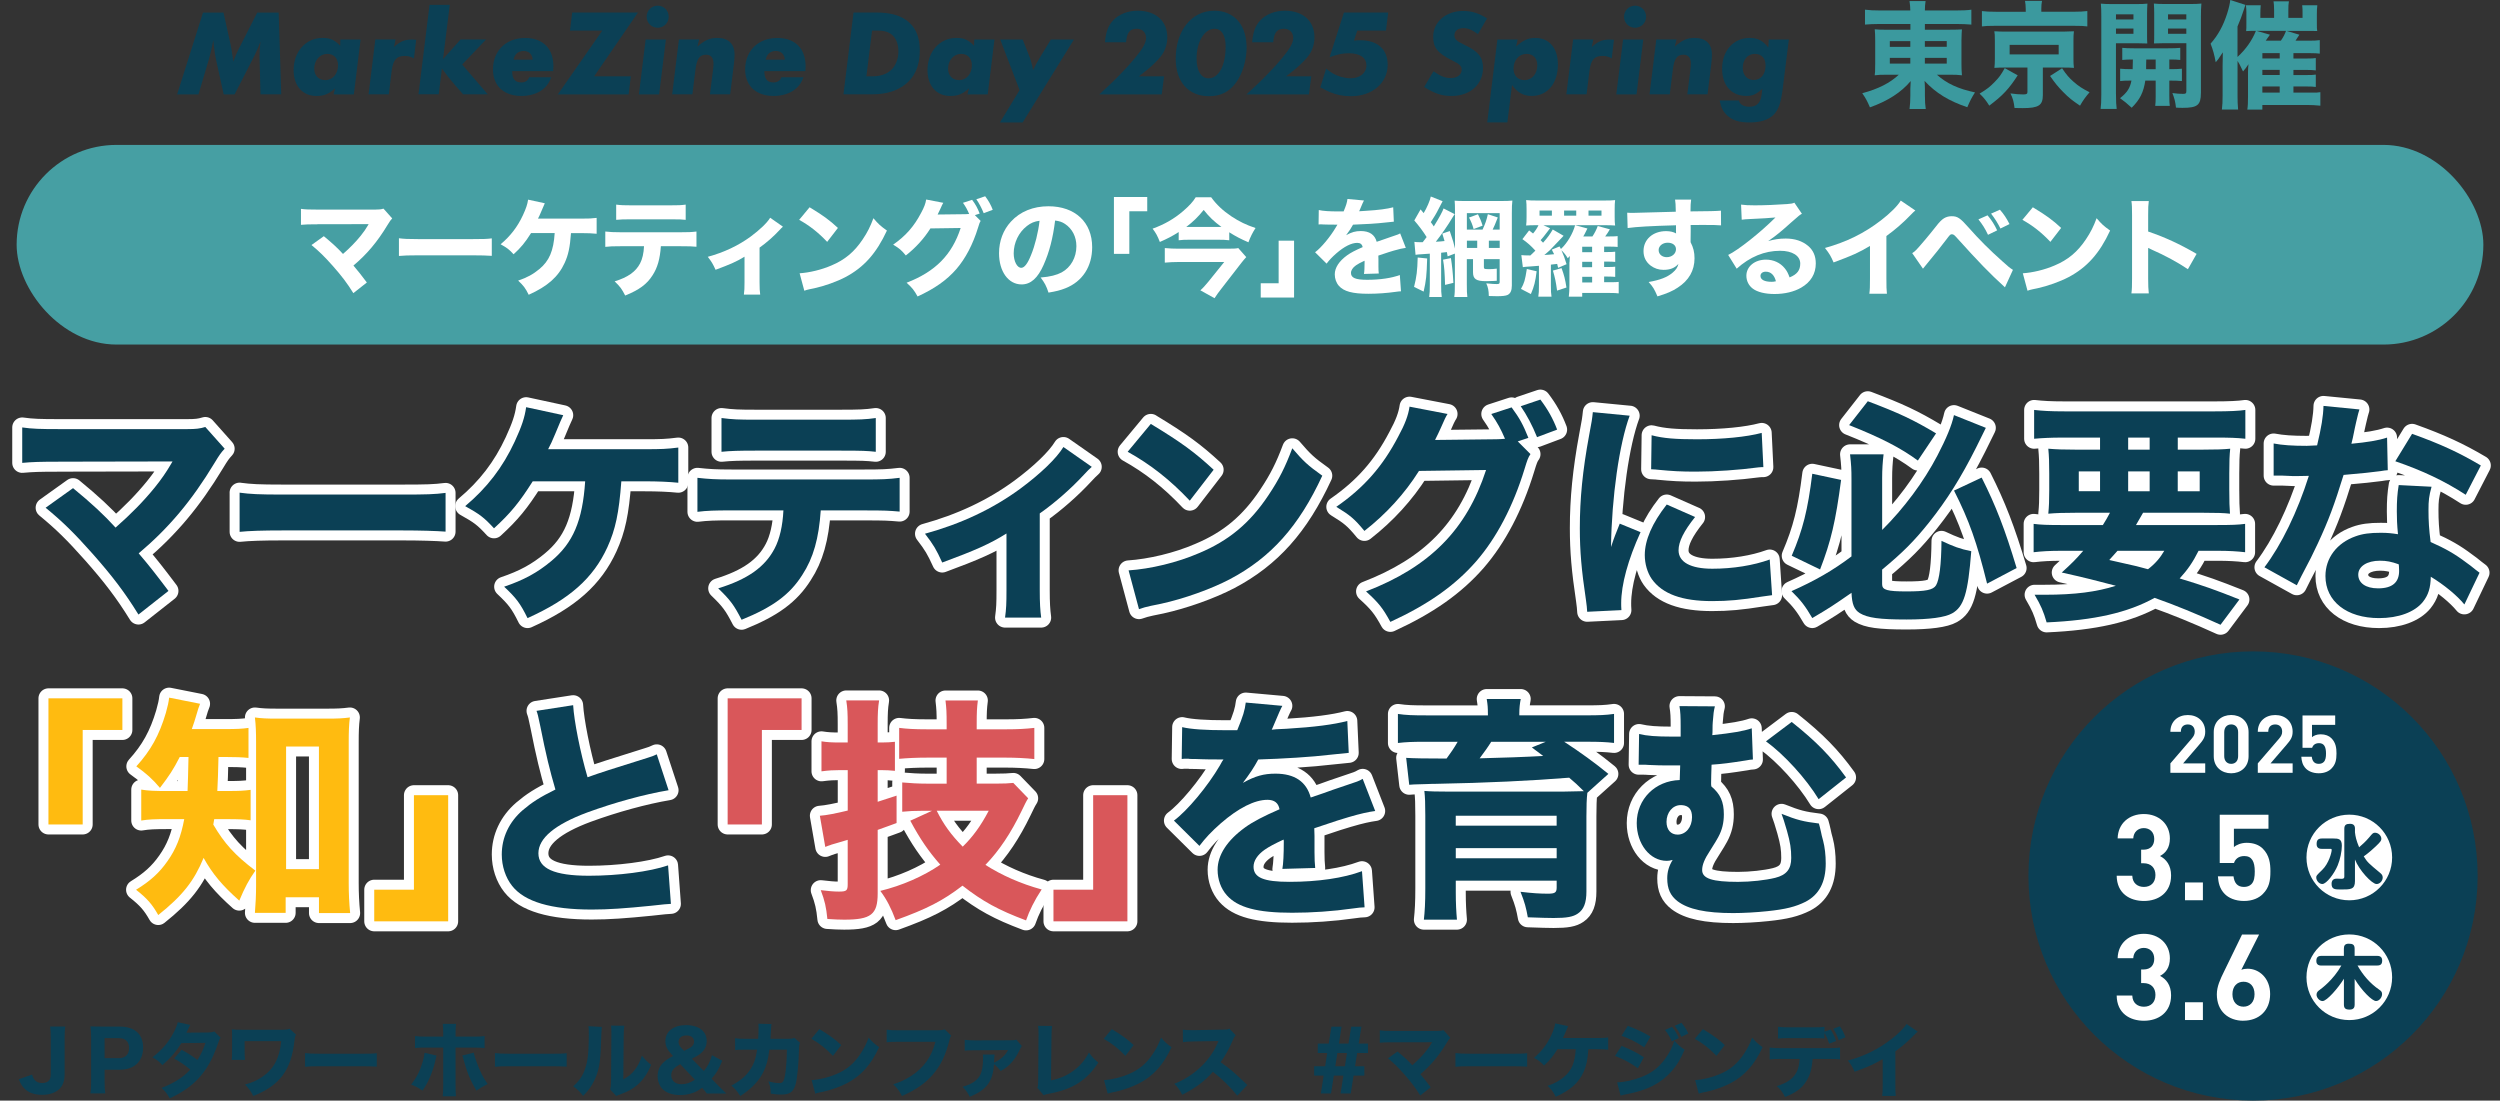 <?xml version="1.0" encoding="UTF-8"?>
<svg id="_レイヤー_1" data-name="レイヤー_1" xmlns="http://www.w3.org/2000/svg" width="751.33" height="330.76" version="1.1" viewBox="0 0 751.33 330.76">
  <rect x="0" y="0" width="751.33" height="330.76" fill="#333333" stroke="none"/>
  <!-- Generator: Adobe Illustrator 29.0.1, SVG Export Plug-In . SVG Version: 2.1.0 Build 192)  -->
  <defs>
    <style>
      .st0 {
        fill: #469fa3;
      }

      .st1 {
        fill: #3b999e;
      }

      .st2 {
        fill: #fff;
      }

      .st3 {
        fill: none;
        stroke: #fff;
        stroke-linecap: round;
        stroke-linejoin: round;
        stroke-width: 6px;
      }

      .st4 {
        fill: #d9575a;
      }

      .st5 {
        fill: #0b4055;
      }

      .st6 {
        fill: #ffbb10;
      }
    </style>
  </defs>
  <rect class="st0" x="5" y="43.55" width="741.33" height="60" rx="30" ry="30"/>
  <g>
    <path class="st2" d="M95.31,67.41c-2.53,0-3.46.03-4.86.16v-4.8c1.34.19,2.46.22,4.96.22h17.41c1.18,0,1.7-.06,2.43-.29l2.62,2.94c-.48.51-.67.77-1.41,1.98-3.07,5.09-6.18,8.77-10.24,12.19,1.47,1.73,2.27,2.75,4.03,5.09l-4.06,3.2c-1.86-3.01-3.52-5.18-6.18-8.19-2.53-2.85-4.1-4.38-6.4-6.27l3.71-2.66c2.46,2.02,4.26,3.68,5.76,5.34,2.08-1.82,3.78-3.55,5.31-5.44.93-1.15,1.54-2.05,2.18-3.14q.19-.32.22-.38l-15.49.03Z"/>
    <path class="st2" d="M119.89,71.6c1.44.19,2.59.26,5.86.26h16.19c3.23,0,4.38-.03,5.86-.22v5.25c-1.28-.1-3.39-.16-5.89-.16h-16.16c-2.78,0-4.61.06-5.86.19v-5.31Z"/>
    <path class="st2" d="M171.6,70.06c-.32,4.32-.8,6.53-1.89,8.93-1.92,4.19-5.12,7.04-10.82,9.6-.99-2.02-1.54-2.72-3.17-4.26,2.66-.9,4.48-1.89,6.37-3.46,2.98-2.46,4.26-5.47,4.61-10.82h-7.1c-1.82,2.88-3.01,4.32-5.25,6.37-1.34-1.47-1.95-1.92-3.9-3.01,2.94-2.46,5.09-5.25,6.72-8.77.93-2.02,1.34-3.23,1.54-4.64l5.02,1.09q-.26.51-1.09,2.53c-.48,1.15-.51,1.18-.96,2.08h13.12c2.21,0,3.01-.03,4.51-.22v4.77c-1.22-.13-2.82-.19-4.54-.19h-3.17Z"/>
    <path class="st2" d="M198.61,74c-.26,3.78-.99,6.43-2.5,8.74-1.7,2.69-4.03,4.38-8.22,6.08-1.02-1.98-1.5-2.66-3.17-4.26,3.97-1.22,6.33-2.88,7.65-5.41.67-1.28,1.09-3.04,1.18-5.15h-7.1c-2.14,0-3.26.03-4.54.19v-4.61c1.47.16,2.43.22,4.61.22h18.05c2.27,0,3.2-.03,4.74-.22v4.58c-1.47-.13-2.02-.16-4.64-.16h-6.05ZM185.17,61.49c1.47.19,2.34.22,4.61.22h11.55c2.5,0,3.39-.03,4.74-.22v4.58c-1.18-.13-1.76-.16-4.67-.16h-11.68c-2.11,0-3.39.03-4.54.16v-4.58Z"/>
    <path class="st2" d="M235.31,68.11q-.42.35-1.09,1.09c-1.66,1.79-3.81,3.71-5.95,5.22v10.4c0,1.73.06,2.75.19,3.71h-4.9c.16-1.18.19-1.89.19-3.71v-7.68c-2.24,1.41-4.29,2.3-8.7,3.94-.83-1.82-1.18-2.4-2.34-3.9,4.9-1.34,9.18-3.36,12.93-6.11,2.72-2.02,4.9-4.1,5.82-5.63l3.84,2.69Z"/>
    <path class="st2" d="M243.31,62.29c4.13,2.5,5.95,3.84,8.51,6.21l-3.23,4.19c-2.66-2.82-5.34-4.93-8.42-6.62l3.14-3.78ZM240.31,82.13c2.94-.19,6.59-1.06,9.54-2.34,4.06-1.7,6.91-4.1,9.41-7.84,1.44-2.14,2.3-3.87,3.23-6.37,1.5,1.76,2.08,2.3,4.06,3.71-3.17,6.85-6.94,11.07-12.51,14.01-2.56,1.34-6.24,2.66-9.31,3.33q-.8.16-1.41.29c-.74.16-.93.22-1.6.45l-1.41-5.25Z"/>
    <path class="st2" d="M294.74,66.38c-.32.48-.42.77-.8,2.02-1.54,5.02-3.78,9.31-6.56,12.51-2.88,3.3-6.53,5.86-11.62,8.19-1.06-1.92-1.6-2.59-3.3-4.13,8.64-3.33,13.63-8.38,16.25-16.45l-9.09.13c-1.95,3.1-4.45,5.82-7.39,8.13-1.34-1.63-1.92-2.11-3.81-3.26,3.74-2.59,6.27-5.47,8.38-9.5.93-1.7,1.38-2.91,1.54-4.06l5.15.99c-.16.22-.48.86-.93,1.92-.29.64-.42.9-.77,1.6l8.32-.1c.35,0,.67-.03,1.15-.06-.54-1.28-1.02-2.18-1.86-3.36l2.75-.9c1.09,1.47,1.57,2.37,2.27,4.13l-1.44.48,1.73,1.73ZM296.08,58.99c1.02,1.34,1.73,2.62,2.27,4.06l-2.72,1.02c-.64-1.6-1.38-2.98-2.21-4.19l2.66-.9Z"/>
    <path class="st2" d="M313.68,79.53c-1.79,4.06-3.9,5.95-6.66,5.95-3.97,0-6.78-3.87-6.78-9.38,0-3.65,1.25-6.98,3.58-9.5,2.75-3.01,6.69-4.61,11.26-4.61,8.03,0,13.15,4.8,13.15,12.29,0,5.82-2.91,10.33-8.03,12.35-1.54.61-2.82.93-5.09,1.31-.67-2.02-1.12-2.88-2.37-4.54,2.85-.22,4.83-.74,6.33-1.54,2.75-1.5,4.42-4.48,4.42-7.87,0-2.85-1.25-5.25-3.42-6.69-.93-.61-1.7-.86-2.98-1.02-.64,5.28-1.76,9.54-3.42,13.25ZM308.59,67.95c-2.43,1.89-3.94,4.99-3.94,8.19,0,2.4,1.02,4.35,2.27,4.35.93,0,1.92-1.25,2.94-3.84,1.18-2.85,2.18-6.88,2.56-10.3-1.54.19-2.59.64-3.84,1.6Z"/>
    <path class="st2" d="M334.77,76.3v-17.09h10.01v4.29h-5.38v12.8h-4.64Z"/>
    <path class="st2" d="M354.23,69.74c-1.95,1.25-3.33,1.95-5.66,2.98-.7-1.82-1.18-2.69-2.18-4,3.49-1.25,6.46-2.94,9.18-5.28,1.82-1.57,2.98-2.82,3.78-4.16h4.64c1.6,2.21,3.49,4,6.11,5.76,2.34,1.54,4.42,2.56,7.23,3.49-.93,1.44-1.54,2.66-2.14,4.29-2.3-.99-3.84-1.79-5.76-3.01v2.4c-1.02-.13-2.08-.16-3.26-.16h-8.77c-1.34,0-2.14.03-3.17.16v-2.46ZM374.55,77.26c-.35.35-1.02,1.15-1.47,1.73l-6.05,7.81c-.8.99-1.28,1.7-2.02,2.82l-4.26-2.37c.8-.7,1.47-1.47,2.4-2.59l4.77-5.92h-13.76c-1.34,0-2.59.06-4.1.19v-4.38c1.38.13,2.66.19,4.13.19h14.75c1.79,0,2.59-.03,3.2-.19l2.4,2.72ZM366.42,68.21h.67c-2.3-1.7-3.65-2.98-5.34-5.12-1.7,2.11-3.14,3.52-5.25,5.12h9.92Z"/>
    <path class="st2" d="M388.91,72.33v17.09h-10.02v-4.29h5.38v-12.8h4.64Z"/>
    <path class="st2" d="M396.34,63.12c1.18.29,3.23.42,5.86.42h1.6c.8-1.92,1.02-2.69,1.15-3.74l4.96.45q-.22.35-1.18,2.66c-.13.29-.13.32-.26.58.48-.06.58-.06,1.98-.13,3.81-.22,6.43-.58,8.25-1.06l.19,4.32q-.99.1-2.53.26c-2.34.29-6.5.54-9.73.64-.61,1.12-1.06,1.79-2.08,3.17,1.66-.93,2.82-1.25,4.42-1.25,2.59,0,4.19,1.09,4.77,3.23.29-.1.86-.29,1.7-.58,1.25-.45,1.41-.51,2.85-.99,1.82-.61,1.95-.64,2.5-.96l1.7,4.35c-.93.13-1.98.35-3.62.83q-.77.19-4.64,1.5l.03,1.06v2.18c0,.96.03,1.5.1,2.14l-4.45.13c.13-.61.19-2.02.19-3.71,0-.03,0-.13-.03-.26-1.31.61-1.95.96-2.56,1.38-.99.7-1.5,1.5-1.5,2.3,0,1.47,1.38,2.05,4.86,2.05,3.87,0,7.33-.51,9.82-1.44l.35,4.9c-.61.03-.74.03-1.6.16-2.69.38-5.54.58-8.22.58-4.7,0-7.36-.7-8.83-2.37-.8-.9-1.25-2.14-1.25-3.46,0-1.98,1.28-3.97,3.71-5.73,1.06-.77,2.46-1.5,4.67-2.46-.16-.86-.7-1.28-1.63-1.28-1.73,0-3.9,1.09-6.3,3.17-1.31,1.15-2.11,2.02-2.91,3.07l-3.46-3.42c1.79-1.31,4.58-4.64,6.24-7.49.29-.54.32-.58.48-.8-1.79,0-2.05,0-2.98-.03-.61-.03-1.12-.03-1.22-.03-.29,0-.48,0-.54-.03h-.45c-.13,0-.29,0-.48.03l.06-4.32Z"/>
    <path class="st2" d="M428.91,77.68c-.16,5.28-.32,6.66-1.06,9.95l-2.88-1.41c.77-3.07.99-4.86,1.09-8.83l2.85.29ZM425.11,72.69c.48.06.83.1,1.63.1h.83c.58-.74.8-1.02,1.18-1.54-.96-1.57-2.37-3.46-3.71-4.99l1.89-3.33q.48.58.93,1.12c.96-1.57,1.92-3.81,2.14-4.99l3.55,1.41q-.13.22-1.25,2.4c-.61,1.25-1.41,2.56-2.3,3.9.42.54.54.74.9,1.28,1.7-2.72,2.69-4.61,2.94-5.41l3.36,1.73c-.26.32-.42.58-.83,1.25-1.15,1.95-3.07,4.74-4.86,7.04,1.38-.1,1.66-.1,2.62-.22q-.16-.61-.67-2.24l2.24-.77c1.06,3.1,1.22,3.74,1.57,5.28v-11.42c0-1.44-.03-2.14-.1-2.98.74.06,1.54.1,2.82.1h10.98c1.73,0,2.75-.03,3.55-.13-.13.96-.16,2.08-.16,3.78v21.76c0,1.5-.42,2.4-1.28,2.82-.51.26-1.63.38-3.14.38-.7,0-1.89-.03-2.5-.06-.03-1.63-.22-2.62-.77-3.81,1.95.19,2.4.22,3.17.22.7,0,.86-.13.86-.64v-6.85h-4.74v2.37c0,.48.13.61.8.61.22,0,.45.03.67.03h.1c.74,0,1.66-.06,2.3-.16v3.65c-.38,0-.48,0-.99.06-.74.03-1.66.06-2.21.06-3.01,0-3.94-.64-3.94-2.69v-3.94h-1.86v7.52c0,2.02.03,2.85.16,3.87h-3.94c.16-1.06.19-2.05.19-3.87v-9.18l-2.18.83-.22-1.28q-.83.1-1.73.19v9.5c0,1.82.03,2.75.19,3.81h-3.78c.16-1.15.19-1.95.19-3.81v-9.22q-2.43.19-2.69.19c-.83.03-1.18.1-1.6.16l-.35-3.9ZM436.05,77.55c.35,2.34.58,4.35.74,7.46l-2.5.61c-.1-3.52-.22-5.41-.61-7.58l2.37-.48ZM445.55,69.01c.8-1.7,1.22-2.91,1.6-4.64l2.98.99c-.86,2.21-.99,2.5-1.54,3.65h2.11v-4.96h-9.86v4.96h4.7ZM443.95,72.33h-3.1v2.18h3.1v-2.18ZM444.18,64.4c.67,1.31.96,2.02,1.38,3.42l-2.69,1.02c-.42-1.47-.7-2.14-1.38-3.46l2.69-.99ZM450.71,74.51v-2.18h-3.26v2.18h3.26Z"/>
    <path class="st2" d="M461.81,81.52c-.38,3.1-.74,4.58-1.73,6.85l-2.98-1.54c.99-1.79,1.22-2.56,1.76-5.98l2.94.67ZM471.7,78.83c0-.13,0-.42.03-.83.03-.19.03-.42.06-1.06-.22.22-.32.35-.64.67-.51-.9-1.06-1.6-1.89-2.4.64,1.41,1.02,2.43,1.54,4.19l-2.53,1.09c-.13-.58-.19-.8-.29-1.18q-1.31.16-1.89.22v6.21c0,1.79.03,2.37.19,3.42h-3.97c.16-1.09.19-1.66.19-3.42v-5.86c-1.54.13-2.46.19-2.82.22-1.09.06-1.41.1-2.02.19l-.45-3.62c.83.06,1.02.1,2.4.1h.32c.9-.83,1.02-.96,1.5-1.44-1.44-1.57-2.37-2.37-3.9-3.46l2.02-2.62c.58.42.74.58,1.18.93.7-.83,1.22-1.6,1.63-2.5h-.48c-1.6,0-2.46.03-3.23.1.1-.8.13-1.41.13-2.62v-2.24c0-1.22-.03-1.89-.13-2.78.93.1,1.82.13,3.58.13h19.61c1.76,0,2.75-.03,3.55-.13-.1.83-.13,1.57-.13,2.78v2.24c0,1.22.03,1.89.13,2.62-.8-.06-1.57-.1-3.2-.1h-8.83l3.71.99q-.29.51-.61,1.22c-.13.32-.16.32-.64,1.18h2.75c.64-.96,1.18-1.98,1.6-3.14l3.65.99c-.48.83-.93,1.5-1.41,2.14h1.44c1.31,0,1.7-.03,2.3-.1v3.26c-.64-.06-1.15-.1-2.24-.1h-1.82v1.63h.99c1.15,0,1.89-.03,2.34-.1v3.07c-.51-.06-1.25-.1-2.34-.1h-.99v1.63h.99c1.12,0,1.92-.03,2.34-.1v3.07c-.54-.06-1.28-.1-2.34-.1h-.99v1.7h2.11c1.02,0,1.79-.03,2.27-.1v3.46c-.67-.1-1.38-.13-2.59-.13h-8.38v1.12h-4.03c.13-1.02.19-2.05.19-3.58v-6.82ZM466.39,63.28h-3.71v1.54h3.71v-1.54ZM468.69,74.06c.19.32.22.45.42.77,1.92-1.79,3.58-4.64,4.26-7.14h-9.54l2.02.9q-.32.42-1.15,1.5c-.64.86-1.15,1.5-1.7,2.08.32.35.42.45.74.77,1.44-1.63,2.05-2.5,2.91-3.97l3.26,1.89q-.38.42-1.18,1.25c-1.73,1.82-2.72,2.85-2.91,3.04-.54.51-.93.83-1.7,1.47,1.18-.06,1.34-.06,2.94-.22-.26-.51-.35-.74-.7-1.38l2.33-.96ZM469.3,80.59c.77,2.08,1.09,3.36,1.47,5.82l-2.82.93c-.35-2.62-.61-3.84-1.25-6.02l2.59-.74ZM473.71,63.28h-3.65v1.54h3.65v-1.54ZM478.48,74.16h-2.98v1.63h2.98v-1.63ZM478.48,78.67h-2.98v1.63h2.98v-1.63ZM475.51,83.18v1.7h2.98v-1.7h-2.98ZM481.3,64.82v-1.54h-3.9v1.54h3.9Z"/>
    <path class="st2" d="M489.04,63.92c.77.06,1.09.06,1.66.06.7,0,3.9-.1,12.93-.35-.06-2.4-.06-2.56-.22-3.65h4.83c-.16,1.38-.16,1.44-.19,3.55,5.41-.03,7.87-.1,9.15-.22l.03,4.42c-1.38-.1-2.14-.13-5.57-.13-1.7,0-1.95,0-3.58.03l.03.74v1.06l-.03,2.62v.74c.83,1.6,1.18,3.01,1.18,4.83,0,3.68-1.7,6.66-5.06,8.83-1.6,1.06-3.23,1.76-6.08,2.62-.93-2.18-1.34-2.88-2.66-4.32,3.39-.58,5.63-1.44,7.23-2.82.99-.83,1.5-1.6,1.73-2.62-1.12,1.25-2.5,1.79-4.51,1.79-1.44,0-2.72-.45-3.84-1.28-1.44-1.12-2.14-2.56-2.14-4.38,0-3.49,2.82-5.98,6.78-5.98,1.25,0,2.27.26,3.01.7q0-.13-.03-.51v-1.95c-7.62.22-11.77.45-14.53.83l-.13-4.61ZM498.48,75.18c0,1.22,1.02,2.11,2.43,2.11,1.57,0,2.78-1.06,2.78-2.4,0-1.15-.99-1.95-2.5-1.95s-2.72.96-2.72,2.24Z"/>
    <path class="st2" d="M523.22,61.49c1.18.16,2.24.22,4.16.22,2.75,0,6.72-.16,9.7-.38,1.25-.1,1.63-.16,2.18-.42l2.27,3.33c-.67.38-.7.38-3.2,2.59-3.33,2.98-4.35,3.81-6.94,5.63,1.82-.54,3.42-.77,5.28-.77,2.72,0,4.96.74,6.69,2.18,1.57,1.31,2.34,3.07,2.34,5.31,0,3.1-1.5,5.6-4.38,7.26-2.14,1.25-4.96,1.92-8.03,1.92-2.78,0-5.15-.58-6.5-1.6-1.25-.93-1.95-2.34-1.95-3.9,0-2.75,2.5-4.83,5.89-4.83,2.27,0,4.29.93,5.63,2.59.64.77.99,1.44,1.47,2.75,2.27-.93,3.2-2.14,3.2-4.16,0-2.34-2.37-3.84-6.05-3.84-4.7,0-9.09,1.82-13.05,5.38l-2.56-4.13c3.01-1.44,9.7-6.75,14.21-11.26-2.62.22-3.17.26-7.87.48-1.02.06-1.31.06-2.27.19l-.19-4.54ZM530.68,81.65c-.96,0-1.6.51-1.6,1.28,0,1.12,1.22,1.76,3.3,1.76.48,0,.61,0,1.34-.16-.48-1.89-1.54-2.88-3.04-2.88Z"/>
    <path class="st2" d="M575.63,63.25c-.67.58-.74.64-1.22,1.15-2.43,2.53-4.86,4.64-7.49,6.53v12.61c0,2.56.03,3.65.16,4.74h-5.28c.16-1.22.19-2.02.19-4.64v-9.73c-3.33,1.98-5.15,2.82-10.94,4.96-.86-1.98-1.25-2.62-2.59-4.35,6.46-1.79,11.81-4.42,16.86-8.32,2.82-2.18,4.96-4.32,5.92-5.92l4.38,2.98Z"/>
    <path class="st2" d="M574.68,76.08c.51-.32.77-.54,1.25-1.02.93-.96,3.94-4.51,5.79-6.88,1.12-1.47,1.86-2.18,2.53-2.59.7-.42,1.47-.61,2.3-.61,1.73,0,2.56.54,5.09,3.42,3.2,3.62,6.24,6.66,10.08,10.08,1.73,1.57,2.3,2.05,3.23,2.62l-2.4,5.25c-4.83-4.42-7.58-7.26-14.72-15.17-.51-.58-.83-.77-1.22-.77-.48,0-.51.03-1.82,1.76-1.47,1.95-3.33,4.29-5.73,7.17-.48.58-.67.83-1.15,1.41l-3.23-4.67ZM597.33,64.72c1.22,1.44,2.05,2.75,2.88,4.51l-2.75,1.34c-.83-1.79-1.66-3.1-2.88-4.64l2.75-1.22ZM601.04,63.02c1.18,1.34,2.02,2.62,2.88,4.32l-2.72,1.34c-.83-1.66-1.66-2.98-2.82-4.48l2.66-1.18Z"/>
    <path class="st2" d="M610.93,62.29c4.13,2.5,5.95,3.84,8.51,6.21l-3.23,4.19c-2.66-2.82-5.34-4.93-8.42-6.62l3.14-3.78ZM607.92,82.13c2.94-.19,6.59-1.06,9.54-2.34,4.06-1.7,6.91-4.1,9.41-7.84,1.44-2.14,2.3-3.87,3.23-6.37,1.5,1.76,2.08,2.3,4.06,3.71-3.17,6.85-6.94,11.07-12.51,14.01-2.56,1.34-6.24,2.66-9.31,3.33q-.8.16-1.41.29c-.74.16-.93.22-1.6.45l-1.41-5.25Z"/>
    <path class="st2" d="M640.56,88.17c.16-1.22.19-2.34.19-4.51v-18.94c0-2.27-.03-3.17-.19-4.29h5.22c-.16,1.22-.19,1.95-.19,4.29v4.86c4.96,1.7,9.34,3.68,14.56,6.72l-2.62,4.61c-2.85-1.95-7.04-4.22-10.72-5.82-.61-.26-.74-.32-1.22-.58v9.22c0,2.05.06,3.23.19,4.45h-5.22Z"/>
  </g>
  <g>
    <g>
      <path class="st5" d="M17.47,138.76c-5.61,0-7.67.07-10.79.35v-10.65c2.98.43,5.47.5,11,.5h38.62c2.63,0,3.76-.14,5.4-.64l5.82,6.53c-1.06,1.14-1.49,1.7-3.12,4.4-6.82,11.29-13.7,19.45-22.72,27.05,3.27,3.83,5.04,6.11,8.95,11.29l-9.02,7.1c-4.12-6.67-7.81-11.5-13.7-18.18-5.61-6.32-9.09-9.73-14.2-13.92l8.24-5.89c5.47,4.47,9.44,8.17,12.78,11.86,4.61-4.05,8.38-7.88,11.79-12.07,2.06-2.56,3.41-4.54,4.83-6.96q.43-.71.5-.85l-34.36.07Z"/>
      <path class="st5" d="M72,148.06c3.19.43,5.75.57,12.99.57h35.93c7.17,0,9.73-.07,12.99-.5v11.64c-2.84-.21-7.53-.36-13.06-.36h-35.85c-6.18,0-10.22.14-12.99.43v-11.79Z"/>
      <path class="st5" d="M186.73,144.65c-.71,9.58-1.77,14.48-4.19,19.81-4.26,9.3-11.36,15.62-24,21.3-2.2-4.47-3.41-6.04-7.03-9.44,5.89-1.99,9.94-4.19,14.13-7.67,6.6-5.47,9.44-12.14,10.22-24h-15.76c-4.05,6.39-6.67,9.58-11.64,14.13-2.98-3.27-4.33-4.26-8.66-6.67,6.53-5.47,11.29-11.64,14.91-19.45,2.06-4.47,2.98-7.17,3.41-10.29l11.15,2.41q-.57,1.14-2.41,5.61c-1.06,2.56-1.14,2.63-2.13,4.61h29.11c4.9,0,6.67-.07,10.01-.5v10.58c-2.7-.28-6.25-.43-10.08-.43h-7.03Z"/>
      <path class="st5" d="M246.66,153.39c-.57,8.38-2.2,14.27-5.54,19.38-3.76,5.96-8.95,9.73-18.25,13.49-2.27-4.4-3.34-5.89-7.03-9.44,8.8-2.7,14.06-6.39,16.97-12,1.49-2.84,2.41-6.75,2.63-11.43h-15.76c-4.76,0-7.24.07-10.08.43v-10.22c3.27.36,5.4.5,10.22.5h40.04c5.04,0,7.1-.07,10.51-.5v10.15c-3.27-.28-4.47-.35-10.29-.35h-13.42ZM216.84,125.63c3.27.43,5.18.5,10.22.5h25.63c5.54,0,7.53-.07,10.51-.5v10.15c-2.63-.28-3.9-.35-10.37-.35h-25.92c-4.69,0-7.53.07-10.08.35v-10.15Z"/>
      <path class="st5" d="M328.1,140.32q-.92.78-2.41,2.41c-3.69,3.98-8.45,8.24-13.21,11.57v23.07c0,3.83.14,6.11.43,8.24h-10.86c.36-2.63.43-4.19.43-8.24v-17.04c-4.97,3.12-9.51,5.11-19.31,8.73-1.85-4.05-2.63-5.33-5.18-8.66,10.86-2.98,20.38-7.46,28.68-13.56,6.03-4.47,10.86-9.09,12.92-12.5l8.52,5.96Z"/>
      <path class="st5" d="M345.85,127.4c9.16,5.54,13.21,8.52,18.89,13.77l-7.17,9.3c-5.89-6.25-11.86-10.93-18.67-14.7l6.96-8.38ZM339.17,171.42c6.53-.43,14.63-2.34,21.16-5.18,9.02-3.76,15.34-9.09,20.87-17.39,3.19-4.76,5.11-8.59,7.17-14.13,3.34,3.9,4.62,5.11,9.02,8.24-7.03,15.19-15.41,24.57-27.76,31.1-5.68,2.98-13.84,5.89-20.66,7.38q-1.77.36-3.12.64c-1.63.35-2.06.5-3.55.99l-3.12-11.64Z"/>
      <path class="st5" d="M459.94,136.49c-.71,1.07-.92,1.7-1.77,4.47-3.41,11.15-8.38,20.66-14.55,27.76-6.39,7.31-14.48,12.99-25.77,18.18-2.34-4.26-3.55-5.75-7.31-9.16,19.17-7.38,30.25-18.6,36.07-36.49l-20.16.28c-4.33,6.89-9.87,12.92-16.4,18.03-2.98-3.62-4.26-4.69-8.45-7.24,8.31-5.75,13.92-12.14,18.6-21.09,2.06-3.76,3.05-6.46,3.41-9.02l11.43,2.2c-.36.5-1.07,1.92-2.06,4.26-.64,1.42-.92,1.99-1.7,3.55l18.46-.21c.78,0,1.49-.07,2.56-.14-1.21-2.84-2.27-4.83-4.12-7.45l6.11-1.99c2.41,3.27,3.48,5.25,5.04,9.16l-3.19,1.06,3.83,3.83ZM462.93,120.09c2.27,2.98,3.83,5.82,5.04,9.02l-6.04,2.27c-1.42-3.55-3.05-6.6-4.9-9.3l5.89-1.99Z"/>
      <path class="st5" d="M489.77,124.92c-3.12,8.45-5.4,24.42-5.61,39.48q.92-2.77,1.28-3.62l1.35-3.41,6.25,2.56c-3.76,8.24-5.82,15.76-5.82,21.37,0,.71,0,1.06.07,2.06l-10.29.5c-.07-1.28-.14-1.85-.36-3.48-1.35-9.02-1.85-14.77-1.85-21.66,0-8.8.85-17.39,2.77-27.76.85-4.4.92-5.04,1.14-7.1l11.08,1.07ZM509.43,155.37c-3.34,4.19-4.97,7.38-4.97,10.01,0,3.55,3.62,5.54,10.15,5.54,6.18,0,12.35-.99,17.25-2.77l.71,10.72c-1.14.14-1.56.21-3.12.43-6.25.99-10.01,1.35-14.91,1.35-9.02,0-14.91-2.13-18.1-6.6-1.35-1.92-2.13-4.62-2.13-7.24,0-4.47,2.2-9.58,6.6-15.19l8.52,3.76ZM496.37,130.81c3.48.92,7.17,1.21,13.63,1.21,7.81,0,14.91-.71,19.45-1.92l.5,10.29c-.64,0-.71,0-1.49.07-5.82.78-12.92,1.28-18.82,1.28-4.47,0-7.03-.14-11.43-.57-.35-.07-.92-.07-1.99-.14l.14-10.22Z"/>
      <path class="st5" d="M565.66,175.68c0,1.63,1.56,2.06,7.31,2.06s8.02-.43,8.88-1.85c.99-1.7,1.56-6.03,1.63-13.35,3.62,1.7,5.47,2.41,8.95,3.12-.99,12.64-2.2,16.68-5.75,18.67-2.13,1.21-6.75,1.85-13.7,1.85-8.17,0-11.71-.5-14.06-1.92-1.7-1.06-2.34-2.7-2.48-6.11-5.75,3.98-6.6,4.54-11.79,7.6-2.06-3.55-3.48-5.4-6.25-8.09,7.03-3.12,12.5-6.25,18.03-10.44v-23.22c0-2.98-.07-4.26-.43-7.46h10.08c-.28,2.34-.43,4.54-.43,7.17v15.55c6.46-6.39,12.5-14.48,16.61-22.37,2.63-5.04,4.33-9.09,4.97-12.14l9.58,3.83q-.92,1.78-2.91,5.89c-4.54,9.02-8.66,15.62-14.13,22.51-4.54,5.68-7.88,9.02-14.13,14.2v4.47ZM553.31,144.23c-1.63,12.42-3.05,18.46-6.32,26.91l-8.52-4.12c3.34-7.81,4.83-13.7,6.18-24.64l8.66,1.85ZM561.33,120.58c9.37,3.55,13.63,5.54,20.52,9.66l-5.47,8.17c-5.11-3.76-11.15-6.89-20.66-10.65l5.61-7.17ZM595.55,143.52c4.26,8.45,7.03,15.62,10.51,27.19l-8.88,4.69c-3.05-12.35-5.4-19.03-9.94-27.97l8.31-3.9Z"/>
      <path class="st5" d="M631.98,157.79c.92-1.49,1.35-2.2,2.13-3.69h-10.29c-3.62,0-5.82.07-8.24.28.21-2.2.28-3.83.28-7.17v-4.9c0-3.41-.07-5.25-.28-7.46,2.49.21,4.54.28,8.02.28h7.53v-3.62h-11.43c-3.41,0-5.96.14-8.38.35v-8.66c2.41.28,4.97.43,9.09.43h45.3c4.12,0,7.24-.14,9.09-.43v8.66c-2.49-.28-4.97-.35-8.31-.35h-12v3.62h7.67c3.76,0,6.04-.07,8.09-.28-.21,1.99-.28,3.91-.28,7.46v4.76c0,3.62.07,5.54.21,7.31-1.78-.21-4.05-.28-8.02-.28h-18.1c-.99,1.7-1.42,2.48-2.13,3.69h24.42c4.33,0,6.25-.07,8.38-.35v8.52c-2.41-.28-4.9-.43-8.38-.43h-5.61c-1.7,3.41-3.27,5.68-5.68,8.31,7.46,2.27,10.44,3.34,17.96,6.32l-5.68,7.6q-10.58-4.83-19.81-8.09c-8.09,4.47-18.11,6.74-32.45,7.38-.99-3.41-1.7-5.04-3.62-8.31h3.12c8.88,0,15.55-.85,21.3-2.7-5.32-1.42-9.87-2.56-16.26-3.98,3.12-2.84,4.26-3.98,6.46-6.53h-6.53c-3.48,0-5.96.14-8.38.43v-8.52c2.13.28,4.26.35,8.38.35h12.42ZM624.74,141.67v5.96h6.39v-5.96h-6.39ZM636.38,165.53c-.99,1.14-1.35,1.49-2.48,2.77q2.27.5,8.16,1.85c.78.21,1.42.36,3.48.92,2.06-1.56,3.62-3.34,4.9-5.54h-14.06ZM639.58,135.14h6.46v-3.62h-6.46v3.62ZM639.58,147.64h6.46v-5.96h-6.46v5.96ZM654.48,147.64h6.6v-5.96h-6.6v5.96Z"/>
      <path class="st5" d="M709.08,123.07q-.28.71-.99,3.83c-.14.64-.5,2.2-.99,4.69q-.28,1.06-.43,1.77c4.61-.43,8.16-.99,10.72-1.85l.21,9.8c-.78.07-1.07.07-2.2.28-2.49.35-5.4.64-11.08,1.14-2.77,8.95-4.47,13.56-7.74,20.59-1.63,3.48-2.27,4.76-4.97,9.87q-.92,1.77-1.35,2.7l-9.73-5.4c5.11-6.75,9.94-16.68,13.35-27.48q-2.13,0-3.83.07h-.85q-.78,0-3.2-.14h-2.7v-9.66c2.56.5,5.68.71,9.94.71.43,0,1.77-.07,3.12-.14,1.28-5.33,1.85-8.8,1.92-11.86l10.79,1.06ZM740.61,181.64c-2.2-2.7-6.18-5.96-10.08-8.31-.07,3.34-.71,5.47-2.41,7.6-2.49,3.05-7.31,4.83-13.13,4.83-9.73,0-16.12-5.04-16.12-12.64,0-5.4,3.41-9.94,9.02-11.93,2.13-.78,4.33-1.07,7.6-1.07,2.06,0,3.27.14,5.18.43-.28-2.84-.35-4.83-.35-6.89,0-3.19.14-5.25.57-7.88l9.87.5c-.78,2.84-.92,4.12-.92,7.03,0,3.19.14,5.68.64,9.58,4.47,1.99,7.24,3.55,10.72,6.18.92.64,1.56,1.14,2.77,2.13q.64.5,1.21.92l-4.54,9.51ZM715.26,168.51c-3.91,0-6.53,1.7-6.53,4.19s2.2,4.12,5.96,4.12c4.26,0,6.32-1.78,6.32-5.25,0-.64-.07-1.99-.14-1.99-2.2-.78-3.62-1.07-5.61-1.07ZM741.03,148.7c-6.46-4.19-12.92-7.24-21.16-10.08l5.04-8.24c8.52,3.05,14.2,5.68,20.66,9.51l-4.54,8.8Z"/>
      <path class="st6" d="M14.56,247.78v-37.91h22.22v9.51h-11.93v28.4h-10.29Z"/>
      <path class="st6" d="M54.03,227.48c-1.92,3.76-3.19,5.68-5.96,9.3-2.13-2.56-4.12-4.33-7.1-6.46,4.33-4.76,6.89-9.37,8.87-16.05.57-2.06.85-3.27.99-4.61l9.3,1.85c-.43.99-.57,1.56-1.21,3.69-.35,1.21-.57,1.92-1.28,3.91h10.01c3.34,0,5.11-.07,7.03-.35v9.02c-1.92-.21-4.26-.28-7.03-.28h-1.99q-.14,6.6-.35,10.22h3.41c3.12,0,4.62-.07,6.6-.35v9.16c-1.85-.28-3.76-.35-6.96-.35h-3.98c-.14.71-.14.92-.28,1.63,3.34,5.68,6.46,9.16,12.64,13.84-1.99,2.84-3.19,5.11-4.83,9.02-5.11-4.54-8.09-8.09-10.72-12.85-2.84,6.89-6.25,11.29-13.63,17.18-1.85-3.27-3.34-4.97-6.67-7.6,4.19-2.56,6.96-5.04,9.44-8.59,2.56-3.62,4.05-7.31,5.04-12.64h-4.97c-3.91,0-5.82.07-7.95.43v-9.3c2.13.36,3.83.43,8.17.43h5.75q.14-3.19.28-10.22h-2.63ZM85.84,274.34h-9.23c.21-2.49.35-5.4.35-8.17v-43.1c0-2.91-.07-5.11-.35-7.45,2.06.28,3.55.35,6.6.35h15.34c2.7,0,4.54-.07,6.6-.35-.28,2.2-.35,4.26-.35,7.45v42.25c0,3.27.14,6.04.43,9.09h-9.37v-4.76h-10.01v4.69ZM85.98,261.2h9.87v-36.85h-9.87v36.85Z"/>
      <path class="st6" d="M134.69,238.98v37.91h-22.22v-9.51h11.93v-28.4h10.29Z"/>
      <path class="st5" d="M172.25,211.93c.28,4.76,2.13,14.2,4.33,21.66,3.91-1.42,6.89-2.34,17.96-5.82,1.42-.43,1.77-.57,2.84-1.07l3.55,10.79c-7.24,1.21-16.26,3.69-24.42,6.67-9.73,3.62-14.7,7.74-14.7,12.28s4.69,6.75,15.19,6.75c8.73,0,18.25-1.21,23.78-3.12l.85,11.57c-1.56.07-1.92.14-5.96.57-7.74.78-12.78,1.14-17.82,1.14-12.28,0-20.16-2.34-23.93-7.1-1.99-2.49-3.12-5.96-3.12-9.44,0-5.11,2.2-9.8,6.32-13.35,2.84-2.41,5.18-3.9,9.8-6.18-1.7-5.82-2.84-10.44-4.54-19.03-.71-3.41-.78-3.62-1.14-4.62l11-1.7Z"/>
      <path class="st4" d="M218.68,247.78v-37.91h22.22v9.51h-11.93v28.4h-10.29Z"/>
      <path class="st4" d="M252.2,231.45c-1.7,0-3.12.07-5.32.36v-9.02c1.7.28,3.19.35,5.4.35h2.48v-5.4c0-3.41-.07-4.9-.43-7.24h9.87c-.35,2.2-.43,3.83-.43,7.24v5.4h1.35c1.42,0,2.41-.07,3.83-.21v8.73c-1.56-.14-2.48-.21-3.9-.21h-1.28v9.51c1.63-.5,2.41-.78,5.68-1.85v8.24c-1.21.43-3.05,1.14-5.68,2.06v19.1c0,6.32-1.99,7.88-10.08,7.88-1.63,0-2.77-.07-5.04-.21-.35-3.55-.78-5.47-1.99-8.66,2.27.28,3.98.43,5.47.43,2.27,0,2.63-.28,2.63-2.2v-13.35q-2.06.64-3.34.99c-.21.07-.71.21-1.49.43-.14.07-.5.21-.99.35-.21.07-.43.14-.92.36l-1.63-9.37c2.06-.14,4.83-.71,8.38-1.56v-12.14h-2.56ZM284.5,227.69h-5.82c-3.2,0-6.11.14-8.45.36v-9.3c2.13.28,4.62.43,8.38.43h5.89v-1.49c0-3.69-.07-4.83-.35-7.17h9.73c-.28,2.2-.35,3.55-.35,7.1v1.56h8.87c3.48,0,5.96-.14,8.45-.43v9.37c-2.56-.28-5.75-.43-8.45-.43h-8.87v7.81h5.82c2.27,0,3.9-.07,5.18-.21l4.47,4.62c-.64.99-.92,1.63-1.99,3.83-3.19,6.6-6.67,11.86-10.86,16.19,4.9,3.12,10.65,5.68,16.9,7.38-2.2,3.34-3.69,6.39-4.69,9.3-8.31-3.12-12.99-5.68-19.1-10.44-5.89,4.54-10.79,7.03-20.09,10.37-1.35-3.62-2.7-6.25-4.61-8.8,6.46-1.56,12.99-4.4,18.03-7.88-3.48-3.91-6.18-7.88-9.02-13.21l6.53-2.98h-2.77c-2.56,0-4.12.07-6.18.28v-8.8c2.27.21,4.83.36,7.53.36h5.82v-7.81ZM281.52,243.66c2.06,4.12,4.26,7.17,7.81,10.79,3.05-2.98,5.47-6.32,7.81-10.79h-15.62Z"/>
      <path class="st4" d="M338.82,238.98v37.91h-22.22v-9.51h11.93v-28.4h10.29Z"/>
      <path class="st5" d="M355.29,218.53c2.63.64,7.17.92,12.99.92h3.55c1.77-4.26,2.27-5.96,2.56-8.31l11,.99q-.5.78-2.63,5.89c-.28.64-.28.71-.57,1.28,1.06-.14,1.28-.14,4.4-.28,8.45-.5,14.27-1.28,18.32-2.34l.43,9.58q-2.2.21-5.61.57c-5.18.64-14.41,1.21-21.58,1.42-1.35,2.48-2.34,3.98-4.62,7.03,3.69-2.06,6.25-2.77,9.8-2.77,5.75,0,9.3,2.41,10.58,7.17.64-.21,1.92-.64,3.76-1.28,2.77-.99,3.12-1.14,6.32-2.2,4.05-1.35,4.33-1.42,5.54-2.13l3.76,9.66c-2.06.28-4.4.78-8.02,1.85q-1.7.43-10.29,3.34l.07,2.34v4.83c0,2.13.07,3.34.21,4.76l-9.87.28c.28-1.35.43-4.47.43-8.24,0-.07,0-.28-.07-.57-2.91,1.35-4.33,2.13-5.68,3.05-2.2,1.56-3.34,3.34-3.34,5.11,0,3.27,3.05,4.54,10.79,4.54,8.59,0,16.26-1.14,21.8-3.2l.78,10.86c-1.35.07-1.63.07-3.55.35-5.96.85-12.28,1.28-18.25,1.28-10.44,0-16.33-1.56-19.6-5.25-1.78-1.99-2.77-4.76-2.77-7.67,0-4.4,2.84-8.8,8.24-12.71,2.34-1.7,5.47-3.34,10.37-5.47-.35-1.92-1.56-2.84-3.62-2.84-3.83,0-8.66,2.41-13.99,7.03-2.91,2.56-4.69,4.47-6.46,6.82l-7.67-7.6c3.98-2.91,10.15-10.29,13.84-16.61.64-1.21.71-1.28,1.06-1.77-3.98,0-4.54,0-6.6-.07-1.35-.07-2.48-.07-2.7-.07-.64,0-1.06,0-1.21-.07h-.99c-.28,0-.64,0-1.06.07l.14-9.58Z"/>
      <path class="st5" d="M447.16,214.48c0-1.85-.07-2.63-.35-4.4h10.22c-.28,1.35-.43,2.84-.43,4.4v.5h20.02c4.05,0,6.04-.07,8.45-.43v8.73c-2.34-.28-4.69-.36-7.74-.36h-7.24c4.69,3.05,9.3,6.39,13.28,9.66l-6.32,5.68c-.21,1.7-.28,4.05-.28,7.1v22.58c0,3.34-.78,5.4-2.56,6.6-1.42.99-3.27,1.35-7.31,1.35-1.92,0-3.41-.07-7.74-.21-.5-2.77-.92-4.47-2.2-7.67,3.55.43,5.89.57,8.24.57,2.13,0,2.63-.35,2.63-1.85v-2.06h-30.32v3.48c0,3.34.14,5.89.35,8.24h-9.94c.28-2.48.43-5.18.43-9.37v-21.94c0-3.62-.07-5.47-.28-7.38,1.63.14,3.76.21,7.95.21h33.37q5.4-.07,6.6-.14c-2.13-2.13-2.49-2.41-4.4-4.05-11.5.92-24.64,1.56-40.19,1.85-.35,0-1.35,0-2.77.07q-.92,0-2.41.07c-.85,0-1.85.07-2.7.14l-.92-8.09q2.98.21,12.14.21c1.35-1.85,2.2-3.05,3.34-5.04h-10.08c-3.48,0-5.4.07-7.88.36v-8.73c2.41.36,4.47.43,8.59.43h18.46v-.5ZM467.82,245.16h-30.32v2.98h30.32v-2.98ZM437.51,257.94h30.32v-3.05h-30.32v3.05ZM448.16,222.93c-.92,1.49-2.2,3.27-3.48,4.97,6.25-.14,14.27-.43,19.1-.71-1.28-.99-1.78-1.35-3.41-2.56l4.19-1.7h-16.4Z"/>
      <path class="st5" d="M492.6,220.59c2.34.57,5.25.78,9.58.78h2.91v-3.12c0-2.77-.07-4.4-.36-6.04l10.65.07c-.36,1.49-.43,2.06-.64,4.76q-.07.71-.07,2.34c0,.57,0,.78-.07,1.56,6.04-.64,9.37-1.21,11.86-2.06l.35,9.37c-.78.07-1.07.07-2.06.28-4.97.78-7.1,1.06-10.37,1.28-.07,1.42-.14,5.25-.14,5.54s0,.57.07.99c2.7,2.27,3.76,4.62,3.76,8.38,0,2.56-.5,4.69-1.7,6.89q-.43.85-2.41,3.98c-1.7,2.56-2.41,4.33-2.41,5.89,0,2.56,3.05,3.55,10.79,3.55,3.83,0,8.24-.5,11.15-1.21,3.41-.85,4.83-2.63,4.83-5.96,0-2.77-.28-4.62-1.28-8.17q-1.06-3.69-1.63-5.11c4.62,1.85,6.53,2.34,11.22,2.91q.28.92.64,2.56.14.85.64,2.63c.5,1.92.78,4.26.78,6.82,0,5.61-1.99,9.37-6.04,11.5-2.98,1.49-5.96,2.27-11.5,2.84-3.27.35-7.24.57-10.29.57-8.24,0-13.49-1.14-16.68-3.55-2.2-1.7-3.12-3.76-3.12-6.89,0-1.99.5-3.69,1.63-5.54-.78.21-1.21.28-1.78.28-5.04,0-9.02-5.04-9.02-11.36,0-7.17,5.54-12.71,12.92-12.92l.14-4.4h-3.62c-2.06,0-2.98,0-5.89-.14-.71-.07-1.28-.07-1.7-.07h-1.28l.14-9.23ZM505.1,241.96c-2.41,0-4.26,2.2-4.26,5.04,0,2.34,1.28,3.83,3.34,3.83,2.48,0,4.33-2.27,4.33-5.25,0-2.34-.99-3.48-3.12-3.62h-.28ZM538.47,216.97c7.31,5.82,11.71,10.29,16.33,16.68l-8.24,6.53c-3.76-6.18-10.29-13.35-15.83-17.39l7.74-5.82Z"/>
    </g>
    <g>
      <path class="st3" d="M17.47,138.76c-5.61,0-7.67.07-10.79.35v-10.65c2.98.43,5.47.5,11,.5h38.62c2.63,0,3.76-.14,5.4-.64l5.82,6.53c-1.06,1.14-1.49,1.7-3.12,4.4-6.82,11.29-13.7,19.45-22.72,27.05,3.27,3.83,5.04,6.11,8.95,11.29l-9.02,7.1c-4.12-6.67-7.81-11.5-13.7-18.18-5.61-6.32-9.09-9.73-14.2-13.92l8.24-5.89c5.47,4.47,9.44,8.17,12.78,11.86,4.61-4.05,8.38-7.88,11.79-12.07,2.06-2.56,3.41-4.54,4.83-6.96q.43-.71.5-.85l-34.36.07Z"/>
      <path class="st3" d="M72,148.06c3.19.43,5.75.57,12.99.57h35.93c7.17,0,9.73-.07,12.99-.5v11.64c-2.84-.21-7.53-.36-13.06-.36h-35.85c-6.18,0-10.22.14-12.99.43v-11.79Z"/>
      <path class="st3" d="M186.73,144.65c-.71,9.58-1.77,14.48-4.19,19.81-4.26,9.3-11.36,15.62-24,21.3-2.2-4.47-3.41-6.04-7.03-9.44,5.89-1.99,9.94-4.19,14.13-7.67,6.6-5.47,9.44-12.14,10.22-24h-15.76c-4.05,6.39-6.67,9.58-11.64,14.13-2.98-3.27-4.33-4.26-8.66-6.67,6.53-5.47,11.29-11.64,14.91-19.45,2.06-4.47,2.98-7.17,3.41-10.29l11.15,2.41q-.57,1.14-2.41,5.61c-1.06,2.56-1.14,2.63-2.13,4.61h29.11c4.9,0,6.67-.07,10.01-.5v10.58c-2.7-.28-6.25-.43-10.08-.43h-7.03Z"/>
      <path class="st3" d="M246.66,153.39c-.57,8.38-2.2,14.27-5.54,19.38-3.76,5.96-8.95,9.73-18.25,13.49-2.27-4.4-3.34-5.89-7.03-9.44,8.8-2.7,14.06-6.39,16.97-12,1.49-2.84,2.41-6.75,2.63-11.43h-15.76c-4.76,0-7.24.07-10.08.43v-10.22c3.27.36,5.4.5,10.22.5h40.04c5.04,0,7.1-.07,10.51-.5v10.15c-3.27-.28-4.47-.35-10.29-.35h-13.42ZM216.84,125.63c3.27.43,5.18.5,10.22.5h25.63c5.54,0,7.53-.07,10.51-.5v10.15c-2.63-.28-3.9-.35-10.37-.35h-25.92c-4.69,0-7.53.07-10.08.35v-10.15Z"/>
      <path class="st3" d="M328.1,140.32q-.92.78-2.41,2.41c-3.69,3.98-8.45,8.24-13.21,11.57v23.07c0,3.83.14,6.11.43,8.24h-10.86c.36-2.63.43-4.19.43-8.24v-17.04c-4.97,3.12-9.51,5.11-19.31,8.73-1.85-4.05-2.63-5.33-5.18-8.66,10.86-2.98,20.38-7.46,28.68-13.56,6.03-4.47,10.86-9.09,12.92-12.5l8.52,5.96Z"/>
      <path class="st3" d="M345.85,127.4c9.16,5.54,13.21,8.52,18.89,13.77l-7.17,9.3c-5.89-6.25-11.86-10.93-18.67-14.7l6.96-8.38ZM339.17,171.42c6.53-.43,14.63-2.34,21.16-5.18,9.02-3.76,15.34-9.09,20.87-17.39,3.19-4.76,5.11-8.59,7.17-14.13,3.34,3.9,4.62,5.11,9.02,8.24-7.03,15.19-15.41,24.57-27.76,31.1-5.68,2.98-13.84,5.89-20.66,7.38q-1.77.36-3.12.64c-1.63.35-2.06.5-3.55.99l-3.12-11.64Z"/>
      <path class="st3" d="M459.94,136.49c-.71,1.07-.92,1.7-1.77,4.47-3.41,11.15-8.38,20.66-14.55,27.76-6.39,7.31-14.48,12.99-25.77,18.18-2.34-4.26-3.55-5.75-7.31-9.16,19.17-7.38,30.25-18.6,36.07-36.49l-20.16.28c-4.33,6.89-9.87,12.92-16.4,18.03-2.98-3.62-4.26-4.69-8.45-7.24,8.31-5.75,13.92-12.14,18.6-21.09,2.06-3.76,3.05-6.46,3.41-9.02l11.43,2.2c-.36.5-1.07,1.92-2.06,4.26-.64,1.42-.92,1.99-1.7,3.55l18.46-.21c.78,0,1.49-.07,2.56-.14-1.21-2.84-2.27-4.83-4.12-7.45l6.11-1.99c2.41,3.27,3.48,5.25,5.04,9.16l-3.19,1.06,3.83,3.83ZM462.93,120.09c2.27,2.98,3.83,5.82,5.04,9.02l-6.04,2.27c-1.42-3.55-3.05-6.6-4.9-9.3l5.89-1.99Z"/>
      <path class="st3" d="M489.77,124.92c-3.12,8.45-5.4,24.42-5.61,39.48q.92-2.77,1.28-3.62l1.35-3.41,6.25,2.56c-3.76,8.24-5.82,15.76-5.82,21.37,0,.71,0,1.06.07,2.06l-10.29.5c-.07-1.28-.14-1.85-.36-3.48-1.35-9.02-1.85-14.77-1.85-21.66,0-8.8.85-17.39,2.77-27.76.85-4.4.92-5.04,1.14-7.1l11.08,1.07ZM509.43,155.37c-3.34,4.19-4.97,7.38-4.97,10.01,0,3.55,3.62,5.54,10.15,5.54,6.18,0,12.35-.99,17.25-2.77l.71,10.72c-1.14.14-1.56.21-3.12.43-6.25.99-10.01,1.35-14.91,1.35-9.02,0-14.91-2.13-18.1-6.6-1.35-1.92-2.13-4.62-2.13-7.24,0-4.47,2.2-9.58,6.6-15.19l8.52,3.76ZM496.37,130.81c3.48.92,7.17,1.21,13.63,1.21,7.81,0,14.91-.71,19.45-1.92l.5,10.29c-.64,0-.71,0-1.49.07-5.82.78-12.92,1.28-18.82,1.28-4.47,0-7.03-.14-11.43-.57-.35-.07-.92-.07-1.99-.14l.14-10.22Z"/>
      <path class="st3" d="M565.66,175.68c0,1.63,1.56,2.06,7.31,2.06s8.02-.43,8.88-1.85c.99-1.7,1.56-6.03,1.63-13.35,3.62,1.7,5.47,2.41,8.95,3.12-.99,12.64-2.2,16.68-5.75,18.67-2.13,1.21-6.75,1.85-13.7,1.85-8.17,0-11.71-.5-14.06-1.92-1.7-1.06-2.34-2.7-2.48-6.11-5.75,3.98-6.6,4.54-11.79,7.6-2.06-3.55-3.48-5.4-6.25-8.09,7.03-3.12,12.5-6.25,18.03-10.44v-23.22c0-2.98-.07-4.26-.43-7.46h10.08c-.28,2.34-.43,4.54-.43,7.17v15.55c6.46-6.39,12.5-14.48,16.61-22.37,2.63-5.04,4.33-9.09,4.97-12.14l9.58,3.83q-.92,1.78-2.91,5.89c-4.54,9.02-8.66,15.62-14.13,22.51-4.54,5.68-7.88,9.02-14.13,14.2v4.47ZM553.31,144.23c-1.63,12.42-3.05,18.46-6.32,26.91l-8.52-4.12c3.34-7.81,4.83-13.7,6.18-24.64l8.66,1.85ZM561.33,120.58c9.37,3.55,13.63,5.54,20.52,9.66l-5.47,8.17c-5.11-3.76-11.15-6.89-20.66-10.65l5.61-7.17ZM595.55,143.52c4.26,8.45,7.03,15.62,10.51,27.19l-8.88,4.69c-3.05-12.35-5.4-19.03-9.94-27.97l8.31-3.9Z"/>
      <path class="st3" d="M631.98,157.79c.92-1.49,1.35-2.2,2.13-3.69h-10.29c-3.62,0-5.82.07-8.24.28.21-2.2.28-3.83.28-7.17v-4.9c0-3.41-.07-5.25-.28-7.46,2.49.21,4.54.28,8.02.28h7.53v-3.62h-11.43c-3.41,0-5.96.14-8.38.35v-8.66c2.41.28,4.97.43,9.09.43h45.3c4.12,0,7.24-.14,9.09-.43v8.66c-2.49-.28-4.97-.35-8.31-.35h-12v3.62h7.67c3.76,0,6.04-.07,8.09-.28-.21,1.99-.28,3.91-.28,7.46v4.76c0,3.62.07,5.54.21,7.31-1.78-.21-4.05-.28-8.02-.28h-18.1c-.99,1.7-1.42,2.48-2.13,3.69h24.42c4.33,0,6.25-.07,8.38-.35v8.52c-2.41-.28-4.9-.43-8.38-.43h-5.61c-1.7,3.41-3.27,5.68-5.68,8.31,7.46,2.27,10.44,3.34,17.96,6.32l-5.68,7.6q-10.58-4.83-19.81-8.09c-8.09,4.47-18.11,6.74-32.45,7.38-.99-3.41-1.7-5.04-3.62-8.31h3.12c8.88,0,15.55-.85,21.3-2.7-5.32-1.42-9.87-2.56-16.26-3.98,3.12-2.84,4.26-3.98,6.46-6.53h-6.53c-3.48,0-5.96.14-8.38.43v-8.52c2.13.28,4.26.35,8.38.35h12.42ZM624.74,141.67v5.96h6.39v-5.96h-6.39ZM636.38,165.53c-.99,1.14-1.35,1.49-2.48,2.77q2.27.5,8.16,1.85c.78.21,1.42.36,3.48.92,2.06-1.56,3.62-3.34,4.9-5.54h-14.06ZM639.58,135.14h6.46v-3.62h-6.46v3.62ZM639.58,147.64h6.46v-5.96h-6.46v5.96ZM654.48,147.64h6.6v-5.96h-6.6v5.96Z"/>
      <path class="st3" d="M709.08,123.07q-.28.71-.99,3.83c-.14.64-.5,2.2-.99,4.69q-.28,1.06-.43,1.77c4.61-.43,8.16-.99,10.72-1.85l.21,9.8c-.78.07-1.07.07-2.2.28-2.49.35-5.4.64-11.08,1.14-2.77,8.95-4.47,13.56-7.74,20.59-1.63,3.48-2.27,4.76-4.97,9.87q-.92,1.77-1.35,2.7l-9.73-5.4c5.11-6.75,9.94-16.68,13.35-27.48q-2.13,0-3.83.07h-.85q-.78,0-3.2-.14h-2.7v-9.66c2.56.5,5.68.71,9.94.71.43,0,1.77-.07,3.12-.14,1.28-5.33,1.85-8.8,1.92-11.86l10.79,1.06ZM740.61,181.64c-2.2-2.7-6.18-5.96-10.08-8.31-.07,3.34-.71,5.47-2.41,7.6-2.49,3.05-7.31,4.83-13.13,4.83-9.73,0-16.12-5.04-16.12-12.64,0-5.4,3.41-9.94,9.02-11.93,2.13-.78,4.33-1.07,7.6-1.07,2.06,0,3.27.14,5.18.43-.28-2.84-.35-4.83-.35-6.89,0-3.19.14-5.25.57-7.88l9.87.5c-.78,2.84-.92,4.12-.92,7.03,0,3.19.14,5.68.64,9.58,4.47,1.99,7.24,3.55,10.72,6.18.92.64,1.56,1.14,2.77,2.13q.64.5,1.21.92l-4.54,9.51ZM715.26,168.51c-3.91,0-6.53,1.7-6.53,4.19s2.2,4.12,5.96,4.12c4.26,0,6.32-1.78,6.32-5.25,0-.64-.07-1.99-.14-1.99-2.2-.78-3.62-1.07-5.61-1.07ZM741.03,148.7c-6.46-4.19-12.92-7.24-21.16-10.08l5.04-8.24c8.52,3.05,14.2,5.68,20.66,9.51l-4.54,8.8Z"/>
      <path class="st3" d="M14.56,247.78v-37.91h22.22v9.51h-11.93v28.4h-10.29Z"/>
      <path class="st3" d="M54.03,227.48c-1.92,3.76-3.19,5.68-5.96,9.3-2.13-2.56-4.12-4.33-7.1-6.46,4.33-4.76,6.89-9.37,8.87-16.05.57-2.06.85-3.27.99-4.61l9.3,1.85c-.43.99-.57,1.56-1.21,3.69-.35,1.21-.57,1.92-1.28,3.91h10.01c3.34,0,5.11-.07,7.03-.35v9.02c-1.92-.21-4.26-.28-7.03-.28h-1.99q-.14,6.6-.35,10.22h3.41c3.12,0,4.62-.07,6.6-.35v9.16c-1.85-.28-3.76-.35-6.96-.35h-3.98c-.14.71-.14.92-.28,1.63,3.34,5.68,6.46,9.16,12.64,13.84-1.99,2.84-3.19,5.11-4.83,9.02-5.11-4.54-8.09-8.09-10.72-12.85-2.84,6.89-6.25,11.29-13.63,17.18-1.85-3.27-3.34-4.97-6.67-7.6,4.19-2.56,6.96-5.04,9.44-8.59,2.56-3.62,4.05-7.31,5.04-12.64h-4.97c-3.91,0-5.82.07-7.95.43v-9.3c2.13.36,3.83.43,8.17.43h5.75q.14-3.19.28-10.22h-2.63ZM85.84,274.34h-9.23c.21-2.49.35-5.4.35-8.17v-43.1c0-2.91-.07-5.11-.35-7.45,2.06.28,3.55.35,6.6.35h15.34c2.7,0,4.54-.07,6.6-.35-.28,2.2-.35,4.26-.35,7.45v42.25c0,3.27.14,6.04.43,9.09h-9.37v-4.76h-10.01v4.69ZM85.98,261.2h9.87v-36.85h-9.87v36.85Z"/>
      <path class="st3" d="M134.69,238.98v37.91h-22.22v-9.51h11.93v-28.4h10.29Z"/>
      <path class="st3" d="M172.25,211.93c.28,4.76,2.13,14.2,4.33,21.66,3.91-1.42,6.89-2.34,17.96-5.82,1.42-.43,1.77-.57,2.84-1.07l3.55,10.79c-7.24,1.21-16.26,3.69-24.42,6.67-9.73,3.62-14.7,7.74-14.7,12.28s4.69,6.75,15.19,6.75c8.73,0,18.25-1.21,23.78-3.12l.85,11.57c-1.56.07-1.92.14-5.96.57-7.74.78-12.78,1.14-17.82,1.14-12.28,0-20.16-2.34-23.93-7.1-1.99-2.49-3.12-5.96-3.12-9.44,0-5.11,2.2-9.8,6.32-13.35,2.84-2.41,5.18-3.9,9.8-6.18-1.7-5.82-2.84-10.44-4.54-19.03-.71-3.41-.78-3.62-1.14-4.62l11-1.7Z"/>
      <path class="st3" d="M218.68,247.78v-37.91h22.22v9.51h-11.93v28.4h-10.29Z"/>
      <path class="st3" d="M252.2,231.45c-1.7,0-3.12.07-5.32.36v-9.02c1.7.28,3.19.35,5.4.35h2.48v-5.4c0-3.41-.07-4.9-.43-7.24h9.87c-.35,2.2-.43,3.83-.43,7.24v5.4h1.35c1.42,0,2.41-.07,3.83-.21v8.73c-1.56-.14-2.48-.21-3.9-.21h-1.28v9.51c1.63-.5,2.41-.78,5.68-1.85v8.24c-1.21.43-3.05,1.14-5.68,2.06v19.1c0,6.32-1.99,7.88-10.08,7.88-1.63,0-2.77-.07-5.04-.21-.35-3.55-.78-5.47-1.99-8.66,2.27.28,3.98.43,5.47.43,2.27,0,2.63-.28,2.63-2.2v-13.35q-2.06.64-3.34.99c-.21.07-.71.21-1.49.43-.14.07-.5.21-.99.35-.21.07-.43.14-.92.36l-1.63-9.37c2.06-.14,4.83-.71,8.38-1.56v-12.14h-2.56ZM284.5,227.69h-5.82c-3.2,0-6.11.14-8.45.36v-9.3c2.13.28,4.62.43,8.38.43h5.89v-1.49c0-3.69-.07-4.83-.35-7.17h9.73c-.28,2.2-.35,3.55-.35,7.1v1.56h8.87c3.48,0,5.96-.14,8.45-.43v9.37c-2.56-.28-5.75-.43-8.45-.43h-8.87v7.81h5.82c2.27,0,3.9-.07,5.18-.21l4.47,4.62c-.64.99-.92,1.63-1.99,3.83-3.19,6.6-6.67,11.86-10.86,16.19,4.9,3.12,10.65,5.68,16.9,7.38-2.2,3.34-3.69,6.39-4.69,9.3-8.31-3.12-12.99-5.68-19.1-10.44-5.89,4.54-10.79,7.03-20.09,10.37-1.35-3.62-2.7-6.25-4.61-8.8,6.46-1.56,12.99-4.4,18.03-7.88-3.48-3.91-6.18-7.88-9.02-13.21l6.53-2.98h-2.77c-2.56,0-4.12.07-6.18.28v-8.8c2.27.21,4.83.36,7.53.36h5.82v-7.81ZM281.52,243.66c2.06,4.12,4.26,7.17,7.81,10.79,3.05-2.98,5.47-6.32,7.81-10.79h-15.62Z"/>
      <path class="st3" d="M338.82,238.98v37.91h-22.22v-9.51h11.93v-28.4h10.29Z"/>
      <path class="st3" d="M355.29,218.53c2.63.64,7.17.92,12.99.92h3.55c1.77-4.26,2.27-5.96,2.56-8.31l11,.99q-.5.78-2.63,5.89c-.28.64-.28.71-.57,1.28,1.06-.14,1.28-.14,4.4-.28,8.45-.5,14.27-1.28,18.32-2.34l.43,9.58q-2.2.21-5.61.57c-5.18.64-14.41,1.21-21.58,1.42-1.35,2.48-2.34,3.98-4.62,7.03,3.69-2.06,6.25-2.77,9.8-2.77,5.75,0,9.3,2.41,10.58,7.17.64-.21,1.92-.64,3.76-1.28,2.77-.99,3.12-1.14,6.32-2.2,4.05-1.35,4.33-1.42,5.54-2.13l3.76,9.66c-2.06.28-4.4.78-8.02,1.85q-1.7.43-10.29,3.34l.07,2.34v4.83c0,2.13.07,3.34.21,4.76l-9.87.28c.28-1.35.43-4.47.43-8.24,0-.07,0-.28-.07-.57-2.91,1.35-4.33,2.13-5.68,3.05-2.2,1.56-3.34,3.34-3.34,5.11,0,3.27,3.05,4.54,10.79,4.54,8.59,0,16.26-1.14,21.8-3.2l.78,10.86c-1.35.07-1.63.07-3.55.35-5.96.85-12.28,1.28-18.25,1.28-10.44,0-16.33-1.56-19.6-5.25-1.78-1.99-2.77-4.76-2.77-7.67,0-4.4,2.84-8.8,8.24-12.71,2.34-1.7,5.47-3.34,10.37-5.47-.35-1.92-1.56-2.84-3.62-2.84-3.83,0-8.66,2.41-13.99,7.03-2.91,2.56-4.69,4.47-6.46,6.82l-7.67-7.6c3.98-2.91,10.15-10.29,13.84-16.61.64-1.21.71-1.28,1.06-1.77-3.98,0-4.54,0-6.6-.07-1.35-.07-2.48-.07-2.7-.07-.64,0-1.06,0-1.21-.07h-.99c-.28,0-.64,0-1.06.07l.14-9.58Z"/>
      <path class="st3" d="M447.16,214.48c0-1.85-.07-2.63-.35-4.4h10.22c-.28,1.35-.43,2.84-.43,4.4v.5h20.02c4.05,0,6.04-.07,8.45-.43v8.73c-2.34-.28-4.69-.36-7.74-.36h-7.24c4.69,3.05,9.3,6.39,13.28,9.66l-6.32,5.68c-.21,1.7-.28,4.05-.28,7.1v22.58c0,3.34-.78,5.4-2.56,6.6-1.42.99-3.27,1.35-7.31,1.35-1.92,0-3.41-.07-7.74-.21-.5-2.77-.92-4.47-2.2-7.67,3.55.43,5.89.57,8.24.57,2.13,0,2.63-.35,2.63-1.85v-2.06h-30.32v3.48c0,3.34.14,5.89.35,8.24h-9.94c.28-2.48.43-5.18.43-9.37v-21.94c0-3.62-.07-5.47-.28-7.38,1.63.14,3.76.21,7.95.21h33.37q5.4-.07,6.6-.14c-2.13-2.13-2.49-2.41-4.4-4.05-11.5.92-24.64,1.56-40.19,1.85-.35,0-1.35,0-2.77.07q-.92,0-2.41.07c-.85,0-1.85.07-2.7.14l-.92-8.09q2.98.21,12.14.21c1.35-1.85,2.2-3.05,3.34-5.04h-10.08c-3.48,0-5.4.07-7.88.36v-8.73c2.41.36,4.47.43,8.59.43h18.46v-.5ZM467.82,245.16h-30.32v2.98h30.32v-2.98ZM437.51,257.94h30.32v-3.05h-30.32v3.05ZM448.16,222.93c-.92,1.49-2.2,3.27-3.48,4.97,6.25-.14,14.27-.43,19.1-.71-1.28-.99-1.78-1.35-3.41-2.56l4.19-1.7h-16.4Z"/>
      <path class="st3" d="M492.6,220.59c2.34.57,5.25.78,9.58.78h2.91v-3.12c0-2.77-.07-4.4-.36-6.04l10.65.07c-.36,1.49-.43,2.06-.64,4.76q-.07.71-.07,2.34c0,.57,0,.78-.07,1.56,6.04-.64,9.37-1.21,11.86-2.06l.35,9.37c-.78.07-1.07.07-2.06.28-4.97.78-7.1,1.06-10.37,1.28-.07,1.42-.14,5.25-.14,5.54s0,.57.07.99c2.7,2.27,3.76,4.62,3.76,8.38,0,2.56-.5,4.69-1.7,6.89q-.43.85-2.41,3.98c-1.7,2.56-2.41,4.33-2.41,5.89,0,2.56,3.05,3.55,10.79,3.55,3.83,0,8.24-.5,11.15-1.21,3.41-.85,4.83-2.63,4.83-5.96,0-2.77-.28-4.62-1.28-8.17q-1.06-3.69-1.63-5.11c4.62,1.85,6.53,2.34,11.22,2.91q.28.92.64,2.56.14.85.64,2.63c.5,1.92.78,4.26.78,6.82,0,5.61-1.99,9.37-6.04,11.5-2.98,1.49-5.96,2.27-11.5,2.84-3.27.35-7.24.57-10.29.57-8.24,0-13.49-1.14-16.68-3.55-2.2-1.7-3.12-3.76-3.12-6.89,0-1.99.5-3.69,1.63-5.54-.78.21-1.21.28-1.78.28-5.04,0-9.02-5.04-9.02-11.36,0-7.17,5.54-12.71,12.92-12.92l.14-4.4h-3.62c-2.06,0-2.98,0-5.89-.14-.71-.07-1.28-.07-1.7-.07h-1.28l.14-9.23ZM505.1,241.96c-2.41,0-4.26,2.2-4.26,5.04,0,2.34,1.28,3.83,3.34,3.83,2.48,0,4.33-2.27,4.33-5.25,0-2.34-.99-3.48-3.12-3.62h-.28ZM538.47,216.97c7.31,5.82,11.71,10.29,16.33,16.68l-8.24,6.53c-3.76-6.18-10.29-13.35-15.83-17.39l7.74-5.82Z"/>
    </g>
  </g>
  <g>
    <path class="st5" d="M17.47,138.76c-5.61,0-7.67.07-10.79.35v-10.65c2.98.43,5.47.5,11,.5h38.62c2.63,0,3.76-.14,5.4-.64l5.82,6.53c-1.06,1.14-1.49,1.7-3.12,4.4-6.82,11.29-13.7,19.45-22.72,27.05,3.27,3.83,5.04,6.11,8.95,11.29l-9.02,7.1c-4.12-6.67-7.81-11.5-13.7-18.18-5.61-6.32-9.09-9.73-14.2-13.92l8.24-5.89c5.47,4.47,9.44,8.17,12.78,11.86,4.61-4.05,8.38-7.88,11.79-12.07,2.06-2.56,3.41-4.54,4.83-6.96q.43-.71.5-.85l-34.36.07Z"/>
    <path class="st5" d="M72,148.06c3.19.43,5.75.57,12.99.57h35.93c7.17,0,9.73-.07,12.99-.5v11.64c-2.84-.21-7.53-.36-13.06-.36h-35.85c-6.18,0-10.22.14-12.99.43v-11.79Z"/>
    <path class="st5" d="M186.73,144.65c-.71,9.58-1.77,14.48-4.19,19.81-4.26,9.3-11.36,15.62-24,21.3-2.2-4.47-3.41-6.04-7.03-9.44,5.89-1.99,9.94-4.19,14.13-7.67,6.6-5.47,9.44-12.14,10.22-24h-15.76c-4.05,6.39-6.67,9.58-11.64,14.13-2.98-3.27-4.33-4.26-8.66-6.67,6.53-5.47,11.29-11.64,14.91-19.45,2.06-4.47,2.98-7.17,3.41-10.29l11.15,2.41q-.57,1.14-2.41,5.61c-1.06,2.56-1.14,2.63-2.13,4.61h29.11c4.9,0,6.67-.07,10.01-.5v10.58c-2.7-.28-6.25-.43-10.08-.43h-7.03Z"/>
    <path class="st5" d="M246.66,153.39c-.57,8.38-2.2,14.27-5.54,19.38-3.76,5.96-8.95,9.73-18.25,13.49-2.27-4.4-3.34-5.89-7.03-9.44,8.8-2.7,14.06-6.39,16.97-12,1.49-2.84,2.41-6.75,2.63-11.43h-15.76c-4.76,0-7.24.07-10.08.43v-10.22c3.27.36,5.4.5,10.22.5h40.04c5.04,0,7.1-.07,10.51-.5v10.15c-3.27-.28-4.47-.35-10.29-.35h-13.42ZM216.84,125.63c3.27.43,5.18.5,10.22.5h25.63c5.54,0,7.53-.07,10.51-.5v10.15c-2.63-.28-3.9-.35-10.37-.35h-25.92c-4.69,0-7.53.07-10.08.35v-10.15Z"/>
    <path class="st5" d="M328.1,140.32q-.92.78-2.41,2.41c-3.69,3.98-8.45,8.24-13.21,11.57v23.07c0,3.83.14,6.11.43,8.24h-10.86c.36-2.63.43-4.19.43-8.24v-17.04c-4.97,3.12-9.51,5.11-19.31,8.73-1.85-4.05-2.63-5.33-5.18-8.66,10.86-2.98,20.38-7.46,28.68-13.56,6.03-4.47,10.86-9.09,12.92-12.5l8.52,5.96Z"/>
    <path class="st5" d="M345.85,127.4c9.16,5.54,13.21,8.52,18.89,13.77l-7.17,9.3c-5.89-6.25-11.86-10.93-18.67-14.7l6.96-8.38ZM339.17,171.42c6.53-.43,14.63-2.34,21.16-5.18,9.02-3.76,15.34-9.09,20.87-17.39,3.19-4.76,5.11-8.59,7.17-14.13,3.34,3.9,4.62,5.11,9.02,8.24-7.03,15.19-15.41,24.57-27.76,31.1-5.68,2.98-13.84,5.89-20.66,7.38q-1.77.36-3.12.64c-1.63.35-2.06.5-3.55.99l-3.12-11.64Z"/>
    <path class="st5" d="M459.94,136.49c-.71,1.07-.92,1.7-1.77,4.47-3.41,11.15-8.38,20.66-14.55,27.76-6.39,7.31-14.48,12.99-25.77,18.18-2.34-4.26-3.55-5.75-7.31-9.16,19.17-7.38,30.25-18.6,36.07-36.49l-20.16.28c-4.33,6.89-9.87,12.92-16.4,18.03-2.98-3.62-4.26-4.69-8.45-7.24,8.31-5.75,13.92-12.14,18.6-21.09,2.06-3.76,3.05-6.46,3.41-9.02l11.43,2.2c-.36.5-1.07,1.92-2.06,4.26-.64,1.42-.92,1.99-1.7,3.55l18.46-.21c.78,0,1.49-.07,2.56-.14-1.21-2.84-2.27-4.83-4.12-7.45l6.11-1.99c2.41,3.27,3.48,5.25,5.04,9.16l-3.19,1.06,3.83,3.83ZM462.93,120.09c2.27,2.98,3.83,5.82,5.04,9.02l-6.04,2.27c-1.42-3.55-3.05-6.6-4.9-9.3l5.89-1.99Z"/>
    <path class="st5" d="M489.77,124.92c-3.12,8.45-5.4,24.42-5.61,39.48q.92-2.77,1.28-3.62l1.35-3.41,6.25,2.56c-3.76,8.24-5.82,15.76-5.82,21.37,0,.71,0,1.06.07,2.06l-10.29.5c-.07-1.28-.14-1.85-.36-3.48-1.35-9.02-1.85-14.77-1.85-21.66,0-8.8.85-17.39,2.77-27.76.85-4.4.92-5.04,1.14-7.1l11.08,1.07ZM509.43,155.37c-3.34,4.19-4.97,7.38-4.97,10.01,0,3.55,3.62,5.54,10.15,5.54,6.18,0,12.35-.99,17.25-2.77l.71,10.72c-1.14.14-1.56.21-3.12.43-6.25.99-10.01,1.35-14.91,1.35-9.02,0-14.91-2.13-18.1-6.6-1.35-1.92-2.13-4.62-2.13-7.24,0-4.47,2.2-9.58,6.6-15.19l8.52,3.76ZM496.37,130.81c3.48.92,7.17,1.21,13.63,1.21,7.81,0,14.91-.71,19.45-1.92l.5,10.29c-.64,0-.71,0-1.49.07-5.82.78-12.92,1.28-18.82,1.28-4.47,0-7.03-.14-11.43-.57-.35-.07-.92-.07-1.99-.14l.14-10.22Z"/>
    <path class="st5" d="M565.66,175.68c0,1.63,1.56,2.06,7.31,2.06s8.02-.43,8.88-1.85c.99-1.7,1.56-6.03,1.63-13.35,3.62,1.7,5.47,2.41,8.95,3.12-.99,12.64-2.2,16.68-5.75,18.67-2.13,1.21-6.75,1.85-13.7,1.85-8.17,0-11.71-.5-14.06-1.92-1.7-1.06-2.34-2.7-2.48-6.11-5.75,3.98-6.6,4.54-11.79,7.6-2.06-3.55-3.48-5.4-6.25-8.09,7.03-3.12,12.5-6.25,18.03-10.44v-23.22c0-2.98-.07-4.26-.43-7.46h10.08c-.28,2.34-.43,4.54-.43,7.17v15.55c6.46-6.39,12.5-14.48,16.61-22.37,2.63-5.04,4.33-9.09,4.97-12.14l9.58,3.83q-.92,1.78-2.91,5.89c-4.54,9.02-8.66,15.62-14.13,22.51-4.54,5.68-7.88,9.02-14.13,14.2v4.47ZM553.31,144.23c-1.63,12.42-3.05,18.46-6.32,26.91l-8.52-4.12c3.34-7.81,4.83-13.7,6.18-24.64l8.66,1.85ZM561.33,120.58c9.37,3.55,13.63,5.54,20.52,9.66l-5.47,8.17c-5.11-3.76-11.15-6.89-20.66-10.65l5.61-7.17ZM595.55,143.52c4.26,8.45,7.03,15.62,10.51,27.19l-8.88,4.69c-3.05-12.35-5.4-19.03-9.94-27.97l8.31-3.9Z"/>
    <path class="st5" d="M631.98,157.79c.92-1.49,1.35-2.2,2.13-3.69h-10.29c-3.62,0-5.82.07-8.24.28.21-2.2.28-3.83.28-7.17v-4.9c0-3.41-.07-5.25-.28-7.46,2.49.21,4.54.28,8.02.28h7.53v-3.62h-11.43c-3.41,0-5.96.14-8.38.35v-8.66c2.41.28,4.97.43,9.09.43h45.3c4.12,0,7.24-.14,9.09-.43v8.66c-2.49-.28-4.97-.35-8.31-.35h-12v3.62h7.67c3.76,0,6.04-.07,8.09-.28-.21,1.99-.28,3.91-.28,7.46v4.76c0,3.62.07,5.54.21,7.31-1.78-.21-4.05-.28-8.02-.28h-18.1c-.99,1.7-1.42,2.48-2.13,3.69h24.42c4.33,0,6.25-.07,8.38-.35v8.52c-2.41-.28-4.9-.43-8.38-.43h-5.61c-1.7,3.41-3.27,5.68-5.68,8.31,7.46,2.27,10.44,3.34,17.96,6.32l-5.68,7.6q-10.58-4.83-19.81-8.09c-8.09,4.47-18.11,6.74-32.45,7.38-.99-3.41-1.7-5.04-3.62-8.31h3.12c8.88,0,15.55-.85,21.3-2.7-5.32-1.42-9.87-2.56-16.26-3.98,3.12-2.84,4.26-3.98,6.46-6.53h-6.53c-3.48,0-5.96.14-8.38.43v-8.52c2.13.28,4.26.35,8.38.35h12.42ZM624.74,141.67v5.96h6.39v-5.96h-6.39ZM636.38,165.53c-.99,1.14-1.35,1.49-2.48,2.77q2.27.5,8.16,1.85c.78.21,1.42.36,3.48.92,2.06-1.56,3.62-3.34,4.9-5.54h-14.06ZM639.58,135.14h6.46v-3.62h-6.46v3.62ZM639.58,147.64h6.46v-5.96h-6.46v5.96ZM654.48,147.64h6.6v-5.96h-6.6v5.96Z"/>
    <path class="st5" d="M709.08,123.07q-.28.71-.99,3.83c-.14.64-.5,2.2-.99,4.69q-.28,1.06-.43,1.77c4.61-.43,8.16-.99,10.72-1.85l.21,9.8c-.78.07-1.07.07-2.2.28-2.49.35-5.4.64-11.08,1.14-2.77,8.95-4.47,13.56-7.74,20.59-1.63,3.48-2.27,4.76-4.97,9.87q-.92,1.77-1.35,2.7l-9.73-5.4c5.11-6.75,9.94-16.68,13.35-27.48q-2.13,0-3.83.07h-.85q-.78,0-3.2-.14h-2.7v-9.66c2.56.5,5.68.71,9.94.71.43,0,1.77-.07,3.12-.14,1.28-5.33,1.85-8.8,1.92-11.86l10.79,1.06ZM740.61,181.64c-2.2-2.7-6.18-5.96-10.08-8.31-.07,3.34-.71,5.47-2.41,7.6-2.49,3.05-7.31,4.83-13.13,4.83-9.73,0-16.12-5.04-16.12-12.64,0-5.4,3.41-9.94,9.02-11.93,2.13-.78,4.33-1.07,7.6-1.07,2.06,0,3.27.14,5.18.43-.28-2.84-.35-4.83-.35-6.89,0-3.19.14-5.25.57-7.88l9.87.5c-.78,2.84-.92,4.12-.92,7.03,0,3.19.14,5.68.64,9.58,4.47,1.99,7.24,3.55,10.72,6.18.92.64,1.56,1.14,2.77,2.13q.64.5,1.21.92l-4.54,9.51ZM715.26,168.51c-3.91,0-6.53,1.7-6.53,4.19s2.2,4.12,5.96,4.12c4.26,0,6.32-1.78,6.32-5.25,0-.64-.07-1.99-.14-1.99-2.2-.78-3.62-1.07-5.61-1.07ZM741.03,148.7c-6.46-4.19-12.92-7.24-21.16-10.08l5.04-8.24c8.52,3.05,14.2,5.68,20.66,9.51l-4.54,8.8Z"/>
    <path class="st6" d="M14.56,247.78v-37.91h22.22v9.51h-11.93v28.4h-10.29Z"/>
    <path class="st6" d="M54.03,227.48c-1.92,3.76-3.19,5.68-5.96,9.3-2.13-2.56-4.12-4.33-7.1-6.46,4.33-4.76,6.89-9.37,8.87-16.05.57-2.06.85-3.27.99-4.61l9.3,1.85c-.43.99-.57,1.56-1.21,3.69-.35,1.21-.57,1.92-1.28,3.91h10.01c3.34,0,5.11-.07,7.03-.35v9.02c-1.92-.21-4.26-.28-7.03-.28h-1.99q-.14,6.6-.35,10.22h3.41c3.12,0,4.62-.07,6.6-.35v9.16c-1.85-.28-3.76-.35-6.96-.35h-3.98c-.14.71-.14.92-.28,1.63,3.34,5.68,6.46,9.16,12.64,13.84-1.99,2.84-3.19,5.11-4.83,9.02-5.11-4.54-8.09-8.09-10.72-12.85-2.84,6.89-6.25,11.29-13.63,17.18-1.85-3.27-3.34-4.97-6.67-7.6,4.19-2.56,6.96-5.04,9.44-8.59,2.56-3.62,4.05-7.31,5.04-12.64h-4.97c-3.91,0-5.82.07-7.95.43v-9.3c2.13.36,3.83.43,8.17.43h5.75q.14-3.19.28-10.22h-2.63ZM85.84,274.34h-9.23c.21-2.49.35-5.4.35-8.17v-43.1c0-2.91-.07-5.11-.35-7.45,2.06.28,3.55.35,6.6.35h15.34c2.7,0,4.54-.07,6.6-.35-.28,2.2-.35,4.26-.35,7.45v42.25c0,3.27.14,6.04.43,9.09h-9.37v-4.76h-10.01v4.69ZM85.98,261.2h9.87v-36.85h-9.87v36.85Z"/>
    <path class="st6" d="M134.69,238.98v37.91h-22.22v-9.51h11.93v-28.4h10.29Z"/>
    <path class="st5" d="M172.25,211.93c.28,4.76,2.13,14.2,4.33,21.66,3.91-1.42,6.89-2.34,17.96-5.82,1.42-.43,1.77-.57,2.84-1.07l3.55,10.79c-7.24,1.21-16.26,3.69-24.42,6.67-9.73,3.62-14.7,7.74-14.7,12.28s4.69,6.75,15.19,6.75c8.73,0,18.25-1.21,23.78-3.12l.85,11.57c-1.56.07-1.92.14-5.96.57-7.74.78-12.78,1.14-17.82,1.14-12.28,0-20.16-2.34-23.93-7.1-1.99-2.49-3.12-5.96-3.12-9.44,0-5.11,2.2-9.8,6.32-13.35,2.84-2.41,5.18-3.9,9.8-6.18-1.7-5.82-2.84-10.44-4.54-19.03-.71-3.41-.78-3.62-1.14-4.62l11-1.7Z"/>
    <path class="st4" d="M218.68,247.78v-37.91h22.22v9.51h-11.93v28.4h-10.29Z"/>
    <path class="st4" d="M252.2,231.45c-1.7,0-3.12.07-5.32.36v-9.02c1.7.28,3.19.35,5.4.35h2.48v-5.4c0-3.41-.07-4.9-.43-7.24h9.87c-.35,2.2-.43,3.83-.43,7.24v5.4h1.35c1.42,0,2.41-.07,3.83-.21v8.73c-1.56-.14-2.48-.21-3.9-.21h-1.28v9.51c1.63-.5,2.41-.78,5.68-1.85v8.24c-1.21.43-3.05,1.14-5.68,2.06v19.1c0,6.32-1.99,7.88-10.08,7.88-1.63,0-2.77-.07-5.04-.21-.35-3.55-.78-5.47-1.99-8.66,2.27.28,3.98.43,5.47.43,2.27,0,2.63-.28,2.63-2.2v-13.35q-2.06.64-3.34.99c-.21.07-.71.21-1.49.43-.14.07-.5.21-.99.35-.21.07-.43.14-.92.36l-1.63-9.37c2.06-.14,4.83-.71,8.38-1.56v-12.14h-2.56ZM284.5,227.69h-5.82c-3.2,0-6.11.14-8.45.36v-9.3c2.13.28,4.62.43,8.38.43h5.89v-1.49c0-3.69-.07-4.83-.35-7.17h9.73c-.28,2.2-.35,3.55-.35,7.1v1.56h8.87c3.48,0,5.96-.14,8.45-.43v9.37c-2.56-.28-5.75-.43-8.45-.43h-8.87v7.81h5.82c2.27,0,3.9-.07,5.18-.21l4.47,4.62c-.64.99-.92,1.63-1.99,3.83-3.19,6.6-6.67,11.86-10.86,16.19,4.9,3.12,10.65,5.68,16.9,7.38-2.2,3.34-3.69,6.39-4.69,9.3-8.31-3.12-12.99-5.68-19.1-10.44-5.89,4.54-10.79,7.03-20.09,10.37-1.35-3.62-2.7-6.25-4.61-8.8,6.46-1.56,12.99-4.4,18.03-7.88-3.48-3.91-6.18-7.88-9.02-13.21l6.53-2.98h-2.77c-2.56,0-4.12.07-6.18.28v-8.8c2.27.21,4.83.36,7.53.36h5.82v-7.81ZM281.52,243.66c2.06,4.12,4.26,7.17,7.81,10.79,3.05-2.98,5.47-6.32,7.81-10.79h-15.62Z"/>
    <path class="st4" d="M338.82,238.98v37.91h-22.22v-9.51h11.93v-28.4h10.29Z"/>
    <path class="st5" d="M355.29,218.53c2.63.64,7.17.92,12.99.92h3.55c1.77-4.26,2.27-5.96,2.56-8.31l11,.99q-.5.78-2.63,5.89c-.28.64-.28.71-.57,1.28,1.06-.14,1.28-.14,4.4-.28,8.45-.5,14.27-1.28,18.32-2.34l.43,9.58q-2.2.21-5.61.57c-5.18.64-14.41,1.21-21.58,1.42-1.35,2.48-2.34,3.98-4.62,7.03,3.69-2.06,6.25-2.77,9.8-2.77,5.75,0,9.3,2.41,10.58,7.17.64-.21,1.92-.64,3.76-1.28,2.77-.99,3.12-1.14,6.32-2.2,4.05-1.35,4.33-1.42,5.54-2.13l3.76,9.66c-2.06.28-4.4.78-8.02,1.85q-1.7.43-10.29,3.34l.07,2.34v4.83c0,2.13.07,3.34.21,4.76l-9.87.28c.28-1.35.43-4.47.43-8.24,0-.07,0-.28-.07-.57-2.91,1.35-4.33,2.13-5.68,3.05-2.2,1.56-3.34,3.34-3.34,5.11,0,3.27,3.05,4.54,10.79,4.54,8.59,0,16.26-1.14,21.8-3.2l.78,10.86c-1.35.07-1.63.07-3.55.35-5.96.85-12.28,1.28-18.25,1.28-10.44,0-16.33-1.56-19.6-5.25-1.78-1.99-2.77-4.76-2.77-7.67,0-4.4,2.84-8.8,8.24-12.71,2.34-1.7,5.47-3.34,10.37-5.47-.35-1.92-1.56-2.84-3.62-2.84-3.83,0-8.66,2.41-13.99,7.03-2.91,2.56-4.69,4.47-6.46,6.82l-7.67-7.6c3.98-2.91,10.15-10.29,13.84-16.61.64-1.21.71-1.28,1.06-1.77-3.98,0-4.54,0-6.6-.07-1.35-.07-2.48-.07-2.7-.07-.64,0-1.06,0-1.21-.07h-.99c-.28,0-.64,0-1.06.07l.14-9.58Z"/>
    <path class="st5" d="M447.16,214.48c0-1.85-.07-2.63-.35-4.4h10.22c-.28,1.35-.43,2.84-.43,4.4v.5h20.02c4.05,0,6.04-.07,8.45-.43v8.73c-2.34-.28-4.69-.36-7.74-.36h-7.24c4.69,3.05,9.3,6.39,13.28,9.66l-6.32,5.68c-.21,1.7-.28,4.05-.28,7.1v22.58c0,3.34-.78,5.4-2.56,6.6-1.42.99-3.27,1.35-7.31,1.35-1.92,0-3.41-.07-7.74-.21-.5-2.77-.92-4.47-2.2-7.67,3.55.43,5.89.57,8.24.57,2.13,0,2.63-.35,2.63-1.85v-2.06h-30.32v3.48c0,3.34.14,5.89.35,8.24h-9.94c.28-2.48.43-5.18.43-9.37v-21.94c0-3.62-.07-5.47-.28-7.38,1.63.14,3.76.21,7.95.21h33.37q5.4-.07,6.6-.14c-2.13-2.13-2.49-2.41-4.4-4.05-11.5.92-24.64,1.56-40.19,1.85-.35,0-1.35,0-2.77.07q-.92,0-2.41.07c-.85,0-1.85.07-2.7.14l-.92-8.09q2.98.21,12.14.21c1.35-1.85,2.2-3.05,3.34-5.04h-10.08c-3.48,0-5.4.07-7.88.36v-8.73c2.41.36,4.47.43,8.59.43h18.46v-.5ZM467.82,245.16h-30.32v2.98h30.32v-2.98ZM437.51,257.94h30.32v-3.05h-30.32v3.05ZM448.16,222.93c-.92,1.49-2.2,3.27-3.48,4.97,6.25-.14,14.27-.43,19.1-.71-1.28-.99-1.78-1.35-3.41-2.56l4.19-1.7h-16.4Z"/>
    <path class="st5" d="M492.6,220.59c2.34.57,5.25.78,9.58.78h2.91v-3.12c0-2.77-.07-4.4-.36-6.04l10.65.07c-.36,1.49-.43,2.06-.64,4.76q-.07.71-.07,2.34c0,.57,0,.78-.07,1.56,6.04-.64,9.37-1.21,11.86-2.06l.35,9.37c-.78.07-1.07.07-2.06.28-4.97.78-7.1,1.06-10.37,1.28-.07,1.42-.14,5.25-.14,5.54s0,.57.07.99c2.7,2.27,3.76,4.62,3.76,8.38,0,2.56-.5,4.69-1.7,6.89q-.43.85-2.41,3.98c-1.7,2.56-2.41,4.33-2.41,5.89,0,2.56,3.05,3.55,10.79,3.55,3.83,0,8.24-.5,11.15-1.21,3.41-.85,4.83-2.63,4.83-5.96,0-2.77-.28-4.62-1.28-8.17q-1.06-3.69-1.63-5.11c4.62,1.85,6.53,2.34,11.22,2.91q.28.92.64,2.56.14.85.64,2.63c.5,1.92.78,4.26.78,6.82,0,5.61-1.99,9.37-6.04,11.5-2.98,1.49-5.96,2.27-11.5,2.84-3.27.35-7.24.57-10.29.57-8.24,0-13.49-1.14-16.68-3.55-2.2-1.7-3.12-3.76-3.12-6.89,0-1.99.5-3.69,1.63-5.54-.78.21-1.21.28-1.78.28-5.04,0-9.02-5.04-9.02-11.36,0-7.17,5.54-12.71,12.92-12.92l.14-4.4h-3.62c-2.06,0-2.98,0-5.89-.14-.71-.07-1.28-.07-1.7-.07h-1.28l.14-9.23ZM505.1,241.96c-2.41,0-4.26,2.2-4.26,5.04,0,2.34,1.28,3.83,3.34,3.83,2.48,0,4.33-2.27,4.33-5.25,0-2.34-.99-3.48-3.12-3.62h-.28ZM538.47,216.97c7.31,5.82,11.71,10.29,16.33,16.68l-8.24,6.53c-3.76-6.18-10.29-13.35-15.83-17.39l7.74-5.82Z"/>
  </g>
  <g>
    <path class="st5" d="M19.62,308.52c-.15,1.01-.2,1.75-.2,3.41v10.85c0,1.95-.47,3.34-1.48,4.4-1.21,1.21-3.02,1.85-5.29,1.85-2.4,0-4.23-.69-5.49-2.08-.64-.72-.99-1.31-1.51-2.6l3.98-1.41c.37,1.16.69,1.68,1.31,2.08.42.3,1.09.47,1.75.47.84,0,1.61-.27,2-.72.4-.42.57-1.06.57-2v-10.83c0-1.66-.05-2.4-.2-3.44h4.55Z"/>
    <path class="st5" d="M27.18,328.62c.15-1.01.2-2,.2-3.41v-13.37c0-1.26-.05-2.2-.2-3.39,1.11.05,1.93.07,3.39.07h5.27c2.5,0,4.33.62,5.56,1.85,1.04,1.04,1.61,2.59,1.61,4.45,0,1.98-.59,3.61-1.75,4.77-1.26,1.29-3.09,1.9-5.49,1.9h-4.33v3.66c0,1.41.05,2.47.2,3.46h-4.45ZM35.66,318.02c2,0,3.14-1.11,3.14-3.07,0-.89-.25-1.63-.74-2.13-.52-.57-1.29-.82-2.4-.82h-4.23v6.01h4.23Z"/>
    <path class="st5" d="M57.19,308.03c-.25.42-.32.54-.64,1.26-.22.44-.3.62-.54,1.06l6.53-.05c.86-.03,1.29-.07,1.85-.32l1.93,1.9c-.35.4-.37.44-.79,1.68-1.63,4.77-3.53,8.11-6.15,10.83-2.18,2.25-4.87,4.08-8.38,5.69-.84-1.48-1.26-2-2.45-3.12,2.05-.82,3.26-1.41,4.72-2.3,1.66-1.06,2.67-1.88,3.91-3.21-1.68-1.41-2.99-2.3-4.85-3.31l2.25-2.65c2.18,1.21,3.34,1.98,4.75,3.07,1.06-1.63,1.8-3.21,2.42-5.14l-7.24.07c-1.51,2.47-3.24,4.5-5.71,6.62-1.01-1.14-1.51-1.51-2.99-2.35,2.82-2.2,4.65-4.28,6.18-7.09.72-1.31,1.19-2.45,1.43-3.46l3.78.82Z"/>
    <path class="st5" d="M69.63,318.54c.1-.74.12-1.26.12-2.92v-3.49c0-1.88,0-2.05-.07-2.77,1.21.12,1.48.12,3.29.12h11.49c1.38,0,1.83-.05,2.6-.3l1.9,1.76c-.3.57-.37.89-.47,1.83-.94,8.82-4.4,13.45-12.38,16.61-.84-1.61-1.21-2.1-2.47-3.44,2.15-.59,3.44-1.16,5.02-2.2,3.56-2.35,5.36-5.66,5.86-10.85h-11v2.74c0,1.43.02,2.18.12,2.89h-4Z"/>
    <path class="st5" d="M91.68,316.48c1.11.15,2,.2,4.52.2h12.51c2.5,0,3.39-.02,4.52-.17v4.05c-.99-.07-2.62-.12-4.55-.12h-12.48c-2.15,0-3.56.05-4.52.15v-4.1Z"/>
    <path class="st5" d="M131.18,317.23c-.07.3-.1.4-.42,1.83-.3,1.41-.94,3.26-1.61,4.82-.67,1.51-1.16,2.4-2.18,3.88-1.48-.99-1.98-1.26-3.41-1.8,1.71-2.22,2.62-4.03,3.44-6.75.35-1.16.49-1.9.59-2.82l3.58.84ZM133.21,310.58c0-1.21-.05-2-.15-2.87h4c-.1.82-.15,1.68-.15,2.87v.96h5.12c2.03,0,2.47-.02,3.61-.17v3.61c-1.01-.12-1.48-.15-3.56-.15h-5.17v11.27c0,1.31.05,2.55.12,3.39h-3.98c.1-.94.15-1.88.15-3.39v-11.27h-4.92c-1.98,0-2.45.02-3.56.12v-3.58c1.14.15,1.58.17,3.56.17h4.92v-.96ZM142.38,316.36c.17.84.37,1.48.82,2.74,1.09,2.99,2,4.79,3.36,6.67-1.78.94-2.15,1.16-3.39,2-1.93-3.31-2.79-5.44-3.98-9.76-.07-.3-.12-.45-.27-.79l3.46-.87Z"/>
    <path class="st5" d="M148.75,316.48c1.11.15,2,.2,4.52.2h12.51c2.5,0,3.39-.02,4.52-.17v4.05c-.99-.07-2.62-.12-4.55-.12h-12.48c-2.15,0-3.56.05-4.52.15v-4.1Z"/>
    <path class="st5" d="M180.86,308.62q-.1.74-.27,5.61c-.17,5.14-.64,7.71-1.95,10.41-.86,1.8-1.78,3.09-3.39,4.72-1.19-1.51-1.66-1.95-2.99-2.89,1.9-1.68,2.97-3.26,3.71-5.66.52-1.63.74-3.06.89-5.68.05-1.21.1-2.89.1-4.23s-.02-1.85-.1-2.5l4,.22ZM187.64,308.25c-.15,1.01-.17,1.31-.2,2.99l-.12,13.15c1.53-.84,2.45-1.58,3.39-2.77,1.01-1.29,1.68-2.62,2.2-4.38,1.01,1.29,1.41,1.68,2.77,2.77-1.04,2.57-2.35,4.47-4.1,6.01-1.43,1.24-2.69,1.95-5.22,2.89-.62.22-.82.3-1.14.49l-1.83-1.95c.17-.69.22-1.19.25-2.37l.1-13.89v-.69c0-1.09-.02-1.66-.1-2.27l4,.03Z"/>
    <path class="st5" d="M212.43,328.65c-.49-.67-1.01-1.31-1.41-1.73-1.24.87-1.9,1.24-2.87,1.56-1.11.4-2.42.62-3.73.62-2.27,0-4.1-.62-5.27-1.78-.96-.96-1.51-2.37-1.51-3.93s.54-2.92,1.66-4c.74-.72,1.38-1.16,2.97-2.03l-.64-.72c-1.16-1.26-1.66-2.4-1.66-3.76,0-2.92,2.45-4.8,6.23-4.8,2.15,0,3.96.62,5.02,1.73.77.77,1.16,1.83,1.16,3.04,0,1.56-.62,2.77-1.9,3.81-.57.47-1.24.84-2.57,1.53l3.63,3.68c1.24-1.53,1.85-2.74,2.42-4.75l3.09,1.66c-1.06,2.62-1.78,3.81-3.21,5.41l1.85,1.9c.89.92,1.36,1.36,2.6,2.55h-5.86ZM204.45,319.8c-1.06.62-1.43.87-1.85,1.29-.57.54-.87,1.24-.87,2.03,0,1.66,1.19,2.72,3.06,2.72,1.41,0,2.67-.42,4.05-1.36l-4.4-4.67ZM205.61,315.82c1.51-.77,1.63-.82,1.98-1.06.69-.49,1.01-1.04,1.01-1.73,0-1.14-.89-1.85-2.27-1.85-1.48,0-2.4.74-2.4,1.93,0,.74.27,1.26.99,2l.69.72Z"/>
    <path class="st5" d="M227.86,312.21c.07-1.06.12-2.35.12-3.51,0-.37,0-.59-.05-1.04l3.93.1q-.12.82-.22,2.97c-.02.52-.05.67-.1,1.46h5.44c.91,0,1.19-.05,1.8-.25l1.66,1.46c-.22.47-.27.72-.3,1.71-.15,5.09-.57,9.44-1.14,11.1-.67,2.03-1.75,2.74-4.25,2.74-.96,0-1.56-.05-3.11-.27-.07-1.8-.17-2.32-.72-3.71,1.33.37,2.42.54,3.24.54,1.16,0,1.48-.5,1.85-2.87.27-1.78.47-4.84.47-7.19l-5.27.02c-.37,3.11-.87,4.87-1.93,6.97-1.36,2.6-3.58,4.87-6.8,6.95-1.04-1.58-1.43-2.03-2.69-3.14,3.21-1.68,5.17-3.56,6.43-6.11.62-1.26.96-2.42,1.19-3.96l.12-.72h-3.21c-2.45,0-2.5,0-3.39.15l-.02-3.61c.94.17,1.56.2,3.46.2h3.49Z"/>
    <path class="st5" d="M246.25,309.29c3.19,1.93,4.6,2.97,6.58,4.79l-2.5,3.24c-2.05-2.17-4.13-3.81-6.5-5.12l2.42-2.92ZM243.92,324.62c2.27-.15,5.09-.82,7.37-1.8,3.14-1.31,5.34-3.16,7.27-6.06,1.11-1.66,1.78-2.99,2.5-4.92,1.16,1.36,1.61,1.78,3.14,2.87-2.45,5.29-5.36,8.55-9.67,10.83-1.98,1.04-4.82,2.05-7.19,2.57q-.62.12-1.09.22c-.57.12-.72.17-1.24.35l-1.09-4.05Z"/>
    <path class="st5" d="M285.85,311.22c-.22.4-.3.54-.47,1.24-1.16,4.6-2.62,7.69-4.99,10.43-2.27,2.67-5.07,4.6-9.32,6.5-.82-1.58-1.21-2.13-2.62-3.54,2.15-.67,3.51-1.31,5.31-2.45,3.81-2.42,6.23-5.81,7.37-10.31h-10.83c-2.03,0-2.82.02-3.83.15v-3.78c1.06.15,1.83.17,3.88.17h11.32c1.09,0,1.58-.05,2.25-.27l1.93,1.85Z"/>
    <path class="st5" d="M307.08,314.38q-.27.35-.77,1.41c-.74,1.61-1.76,3.04-2.87,4.13-.79.74-1.41,1.21-2.69,1.95-.84-1.04-1.31-1.53-2.03-2.05-.3,5.17-2.22,7.74-7.29,9.81-.69-1.36-1.01-1.83-2.15-3.02,2.72-.74,4.35-1.83,5.27-3.49.59-1.11.89-2.74.89-5.19,0-.42-.02-.59-.07-1.01h3.53c-.07.47-.1,1.09-.17,2.45.57-.25,1.11-.57,1.63-.91,1.21-.84,1.93-1.66,2.6-2.89l-9.94.07c-1.63,0-2.23.02-3.09.12v-3.26c.94.12,1.8.17,3.11.17l10.48-.03c1.11,0,1.41-.02,1.93-.2l1.63,1.93Z"/>
    <path class="st5" d="M316.18,308.33c-.12.94-.17,1.71-.17,3.06l-.15,13.3c2.65-.54,4.67-1.41,6.6-2.79,2.1-1.51,3.58-3.24,4.8-5.59,1.09,1.51,1.48,1.93,2.82,3.02-3.51,5.41-7.76,8.08-14.96,9.39-.77.15-1.04.22-1.48.42l-1.88-2.22c.2-.57.25-.94.25-2.27l.1-13.22c.02-.12.02-.22.02-.35,0-1.19-.05-2.13-.15-2.79l4.2.05Z"/>
    <path class="st5" d="M334.13,309.29c3.19,1.93,4.6,2.97,6.58,4.79l-2.5,3.24c-2.05-2.17-4.13-3.81-6.5-5.12l2.42-2.92ZM331.8,324.62c2.27-.15,5.09-.82,7.37-1.8,3.14-1.31,5.34-3.16,7.27-6.06,1.11-1.66,1.78-2.99,2.5-4.92,1.16,1.36,1.61,1.78,3.14,2.87-2.45,5.29-5.36,8.55-9.67,10.83-1.98,1.04-4.82,2.05-7.19,2.57q-.62.12-1.09.22c-.57.12-.72.17-1.24.35l-1.09-4.05Z"/>
    <path class="st5" d="M371.85,329.29c-2.1-2.62-4.57-5.04-7.34-7.19-2.2,2.62-5.46,5.07-9.22,6.9-.82-1.56-1.16-2.03-2.37-3.29,2.18-.87,3.63-1.66,5.49-3.02,2.72-1.98,4.89-4.38,6.48-7.14.32-.54.74-1.43,1.31-2.69l-7.22.12c-2.05.05-2.52.07-3.46.22l-.05-3.76c.79.12,1.48.15,3.02.15h.47l8.43-.15c1.36,0,1.48-.03,2.08-.3l1.9,1.98c-.32.35-.52.67-.82,1.38-1.19,2.77-2.3,4.77-3.73,6.72,3.19,2.27,3.81,2.82,8.03,6.85l-2.99,3.21Z"/>
    <path class="st5" d="M394.94,323.26v-2.82h3.31l.62-3.98h-2.84v-2.82h3.29l.82-5.09h3.04l-.79,5.09h2.87l.82-5.09h3.07l-.82,5.09h2.79v2.82h-3.26l-.62,3.98h2.79v2.82h-3.24l-.84,5.36h-3.06l.84-5.36h-2.87l-.84,5.36h-3.06l.84-5.36h-2.84ZM404.81,316.46h-2.89l-.62,3.98h2.89l.62-3.98Z"/>
    <path class="st5" d="M418.43,313.25c-1.95,0-2.67.02-3.76.12v-3.71c1.04.15,1.9.17,3.83.17h13.45c.92,0,1.31-.05,1.88-.22l2.03,2.27c-.37.4-.52.59-1.09,1.53-2.37,3.93-4.77,6.77-7.91,9.42,1.14,1.33,1.75,2.13,3.11,3.93l-3.14,2.47c-1.43-2.32-2.72-4-4.77-6.33-1.95-2.2-3.16-3.39-4.94-4.84l2.87-2.05c1.9,1.56,3.29,2.84,4.45,4.13,1.61-1.41,2.92-2.74,4.1-4.2.72-.89,1.19-1.58,1.68-2.42q.15-.25.17-.3l-11.96.03Z"/>
    <path class="st5" d="M437.41,316.48c1.11.15,2,.2,4.52.2h12.51c2.5,0,3.39-.02,4.52-.17v4.05c-.99-.07-2.62-.12-4.55-.12h-12.48c-2.15,0-3.56.05-4.52.15v-4.1Z"/>
    <path class="st5" d="M477.36,315.3c-.25,3.34-.62,5.04-1.46,6.9-1.48,3.24-3.96,5.44-8.36,7.42-.77-1.56-1.19-2.1-2.45-3.29,2.05-.69,3.46-1.46,4.92-2.67,2.3-1.9,3.29-4.23,3.56-8.35h-5.49c-1.41,2.22-2.32,3.34-4.05,4.92-1.04-1.14-1.51-1.48-3.02-2.32,2.27-1.9,3.93-4.05,5.19-6.77.72-1.56,1.04-2.5,1.19-3.58l3.88.84q-.2.4-.84,1.95c-.37.89-.4.91-.74,1.61h10.13c1.71,0,2.32-.02,3.49-.17v3.68c-.94-.1-2.17-.15-3.51-.15h-2.45Z"/>
    <path class="st5" d="M487.32,314.33c2.72,1.06,4.55,2,6.72,3.41l-1.8,3.31c-2.03-1.51-4.23-2.69-6.87-3.73l1.95-2.99ZM485.99,325.28c2.23-.05,4.77-.62,7.37-1.63,3.04-1.19,5.09-2.77,7.02-5.39,1.31-1.78,2.05-3.24,2.82-5.46,1.38,1.46,1.83,1.83,3.09,2.65-1.29,2.94-2.27,4.6-3.78,6.33-3.29,3.78-7.39,5.88-13.72,7.07-.77.15-1.24.27-1.75.42l-1.04-3.98ZM489.2,308.3c2.67.99,4.72,1.98,6.82,3.21l-1.88,3.24c-2.45-1.61-4.52-2.67-6.82-3.46l1.88-2.99ZM502.5,308.62c.94,1.16,1.43,1.95,2.05,3.34l-2.13,1.01c-.59-1.36-1.04-2.1-2.03-3.44l2.1-.92ZM505.34,307.39c.84.99,1.56,2.1,2.05,3.21l-2.08,1.01c-.54-1.16-1.04-2-2-3.34l2.03-.89Z"/>
    <path class="st5" d="M511.77,309.29c3.19,1.93,4.6,2.97,6.58,4.79l-2.5,3.24c-2.05-2.17-4.13-3.81-6.5-5.12l2.42-2.92ZM509.44,324.62c2.27-.15,5.09-.82,7.37-1.8,3.14-1.31,5.34-3.16,7.27-6.06,1.11-1.66,1.78-2.99,2.5-4.92,1.16,1.36,1.61,1.78,3.14,2.87-2.45,5.29-5.36,8.55-9.67,10.83-1.98,1.04-4.82,2.05-7.19,2.57q-.62.12-1.09.22c-.57.12-.72.17-1.24.35l-1.09-4.05Z"/>
    <path class="st5" d="M544.74,318.24c-.2,2.92-.77,4.97-1.93,6.75-1.31,2.08-3.11,3.39-6.35,4.7-.79-1.53-1.16-2.05-2.45-3.29,3.06-.94,4.89-2.22,5.91-4.18.52-.99.84-2.35.92-3.98h-5.49c-1.66,0-2.52.02-3.51.15v-3.56c1.14.12,1.88.17,3.56.17h13.94c1.76,0,2.47-.02,3.66-.17v3.53c-1.14-.1-1.56-.12-3.58-.12h-4.67ZM548.33,312.11c-.92-.1-1.36-.12-3.61-.12h-6.85c-1.63,0-2.62.02-3.51.12v-3.53c1.14.15,1.8.17,3.56.17h6.72c1.95,0,2.64-.02,3.68-.17v1.46l1.85-.64c.84,1.36,1.24,2.22,1.63,3.46l-2.08.79c-.35-1.14-.87-2.3-1.41-3.21v1.68ZM552.58,312.58c-.44-1.31-.79-2.03-1.61-3.41l1.98-.74c.82,1.26,1.24,2.1,1.66,3.31l-2.03.84Z"/>
    <path class="st5" d="M576.34,310.03c-.52.45-.57.49-.94.89-1.88,1.95-3.76,3.58-5.78,5.04v9.74c0,1.98.02,2.82.12,3.66h-4.08c.12-.94.15-1.56.15-3.58v-7.51c-2.57,1.53-3.98,2.18-8.45,3.83-.67-1.53-.96-2.03-2-3.36,4.99-1.38,9.12-3.41,13.03-6.43,2.18-1.68,3.83-3.34,4.57-4.57l3.39,2.3Z"/>
  </g>
  <g>
    <circle class="st5" cx="677.11" cy="263.26" r="67.5"/>
    <g>
      <path class="st2" d="M652.27,232.25v-2.83l6.43-7.47c.63-.75.89-1.28.89-2.08,0-1.28-.75-2.15-2.08-2.15-1.04,0-2.1.53-2.1,2.2h-3.14c0-3.14,2.3-5.03,5.25-5.03s5.22,1.91,5.22,5.01c0,1.67-.65,2.56-1.84,3.94l-4.81,5.59h6.65v2.83h-10.47Z"/>
      <path class="st2" d="M670.55,232.4c-2.81,0-5.25-1.84-5.25-5.13v-7.26c0-3.29,2.44-5.13,5.25-5.13s5.22,1.84,5.22,5.13v7.26c0,3.29-2.42,5.13-5.22,5.13ZM672.63,220.06c0-1.45-.82-2.35-2.08-2.35s-2.1.89-2.1,2.35v7.18c0,1.45.85,2.32,2.1,2.32s2.08-.87,2.08-2.32v-7.18Z"/>
      <path class="st2" d="M678.54,232.25v-2.83l6.43-7.47c.63-.75.89-1.28.89-2.08,0-1.28-.75-2.15-2.08-2.15-1.04,0-2.1.53-2.1,2.2h-3.14c0-3.14,2.3-5.03,5.25-5.03s5.22,1.91,5.22,5.01c0,1.67-.65,2.56-1.84,3.94l-4.81,5.59h6.65v2.83h-10.47Z"/>
      <path class="st2" d="M700.67,230.99c-.77.77-2.01,1.4-3.8,1.4s-3.1-.63-3.85-1.38c-1.06-1.06-1.31-2.32-1.4-3.58h3.14c.17,1.35.8,2.13,2.1,2.13.6,0,1.11-.17,1.5-.56.56-.56.68-1.48.68-2.56,0-1.98-.58-3.1-2.1-3.1-1.28,0-1.86.73-2.08,1.4h-2.88v-9.72h9.82v2.83h-6.97v3.7c.46-.44,1.43-.87,2.59-.87,1.43,0,2.52.46,3.22,1.16,1.35,1.35,1.55,2.97,1.55,4.59,0,1.94-.27,3.29-1.52,4.55Z"/>
      <path class="st2" d="M644.32,270.77c-4.19,0-8.12-2.2-8.19-7.58h4.69c.07,2.31,1.66,3.36,3.5,3.36,2.02,0,3.46-1.26,3.46-3.57,0-2.13-1.3-3.54-3.61-3.54h-.69v-4.08h.69c2.27,0,3.25-1.41,3.25-3.21,0-2.17-1.44-3.28-3.14-3.28s-3.07,1.15-3.17,3.1h-4.69c.11-4.58,3.54-7.33,7.87-7.33,4.55,0,7.83,3.03,7.83,7.36,0,2.78-1.26,4.37-2.96,5.27,1.84.97,3.32,2.74,3.32,5.85,0,5.12-3.75,7.65-8.16,7.65Z"/>
      <path class="st2" d="M656.66,270.55v-5.34h5.38v5.34h-5.38Z"/>
      <path class="st2" d="M680.05,268.68c-1.16,1.16-3,2.09-5.67,2.09s-4.62-.94-5.74-2.06c-1.59-1.59-1.95-3.46-2.09-5.34h4.69c.25,2.02,1.19,3.18,3.14,3.18.9,0,1.66-.25,2.24-.83.83-.83,1.01-2.2,1.01-3.83,0-2.96-.87-4.62-3.14-4.62-1.91,0-2.78,1.08-3.1,2.09h-4.29v-14.51h14.65v4.22h-10.39v5.52c.69-.65,2.13-1.3,3.86-1.3,2.13,0,3.75.69,4.8,1.73,2.02,2.02,2.31,4.44,2.31,6.86,0,2.89-.4,4.91-2.27,6.78Z"/>
      <path class="st2" d="M718.91,257.7c0,7.11-5.75,12.87-12.87,12.87s-12.87-5.73-12.87-12.87,5.81-12.87,12.87-12.87,12.87,5.7,12.87,12.87ZM700.37,255.1c.27,0,.38.11.38.33,0,.73-.87,4.1-2.85,6-1.76,1.71-1.79,1.74-1.79,2.31,0,.84.79,1.93,1.82,1.93,1.25,0,3.61-3.12,4.62-5.59.73-1.76,1.25-4.18,1.25-5.89,0-2.09-.98-2.2-2.61-2.2h-3.34c-1.25,0-1.63.54-1.63,1.71,0,1.41,1.19,1.41,1.63,1.41h2.52ZM707.75,249.1c0-.54-.08-1.52-1.47-1.52-1.19,0-1.74.33-1.74,1.52v14.39c0,.62-.57.62-.87.62-.22,0-1.17-.05-1.36-.05-.49,0-1.6.08-1.6,1.55,0,1.71,1.03,1.71,2.88,1.71,2.88,0,4.15,0,4.15-2.53v-6.49c1.19,3.15,5.08,7.38,6.49,7.38.95,0,1.85-.9,1.85-1.98,0-.65-.35-1-.76-1.36-3.53-2.93-3.83-3.18-4.94-4.97,1.6-1.14,2.9-2.33,3.61-3.01,1.49-1.41,1.68-1.76,1.68-2.28,0-1-.98-1.82-1.9-1.82-.57,0-.73.16-1.74,1.38-1.17,1.38-2.17,2.23-3.04,2.99-.9-2.17-1.09-3.23-1.25-4.48v-1.06Z"/>
      <path class="st2" d="M644.32,306.77c-4.19,0-8.12-2.2-8.19-7.58h4.69c.07,2.31,1.66,3.36,3.5,3.36,2.02,0,3.46-1.26,3.46-3.57,0-2.13-1.3-3.54-3.61-3.54h-.69v-4.08h.69c2.27,0,3.25-1.41,3.25-3.21,0-2.17-1.44-3.28-3.14-3.28s-3.07,1.16-3.17,3.1h-4.69c.11-4.58,3.54-7.33,7.87-7.33,4.55,0,7.83,3.03,7.83,7.36,0,2.78-1.26,4.37-2.96,5.27,1.84.97,3.32,2.74,3.32,5.85,0,5.12-3.75,7.65-8.16,7.65Z"/>
      <path class="st2" d="M656.66,306.55v-5.34h5.38v5.34h-5.38Z"/>
      <path class="st2" d="M674.24,306.77c-4.55,0-8.01-2.85-8.01-7.94,0-2.35,1.01-4.51,2.17-6.86l5.41-11.12h5.12l-5.34,10.61c.61-.25,1.3-.33,1.91-.33,3.46,0,6.75,2.85,6.75,7.61,0,5.05-3.46,8.01-8.01,8.01ZM674.24,295.04c-1.91,0-3.32,1.37-3.32,3.75s1.41,3.75,3.32,3.75,3.32-1.37,3.32-3.75-1.33-3.75-3.32-3.75Z"/>
      <path class="st2" d="M718.91,293.7c0,7.11-5.75,12.87-12.87,12.87s-12.87-5.73-12.87-12.87,5.81-12.87,12.87-12.87,12.87,5.7,12.87,12.87ZM707.64,294.19c2.17,3.58,5.27,6.65,6.43,6.65,1,0,1.82-1.11,1.82-2.09,0-.68-.35-.98-.87-1.33-2.71-1.85-4.89-4.37-6.51-7.25h5.89c1.11,0,1.52-.46,1.52-1.52,0-1.38-1.17-1.38-1.52-1.38h-6.76v-2.14c0-1.22-.57-1.52-1.76-1.52s-1.47.62-1.47,1.52v2.14h-6.76c-1.06,0-1.52.46-1.52,1.55,0,1.36,1.17,1.36,1.52,1.36h6c-2.42,4.34-6.05,6.98-6.54,7.33-.46.33-.92.68-.92,1.44,0,.84.84,1.9,1.82,1.9,1.3,0,4.72-3.96,6.41-6.71v7.76c0,1.19.54,1.52,1.76,1.52,1.33,0,1.47-.87,1.47-1.52v-7.71Z"/>
    </g>
  </g>
  <g>
    <g>
      <path class="st5" d="M83.75,3.77l.77,24.59h-6.23l-.29-11.02v-.77c0-1.36.07-2.29.29-4.09-.59,1.59-1.07,2.69-1.73,4.06l-6.05,11.83h-3.28l-2.1-9.51c-.52-2.32-.7-3.58-1.03-6.78-.59,3.02-.88,4.2-1.29,5.64l-3.17,10.65h-6.41l7.78-24.59h6.16l1.84,8.29c.48,2.06.81,4.09,1.11,6.45.41-1.14.96-2.51,1.4-3.35l5.79-11.39h6.45Z"/>
      <path class="st5" d="M108.37,11.88l-2.03,16.48h-6.08l.44-1.81c-1.88,1.7-3.32,2.29-5.6,2.29-4.17,0-6.86-3.02-6.86-7.78,0-5.57,3.69-9.66,8.66-9.66,2.32,0,3.58.55,5.35,2.36l.04-1.88h6.08ZM101.59,19.62c0-2.1-1.25-3.43-3.24-3.43-2.21,0-3.91,1.92-3.91,4.42,0,2.1,1.29,3.47,3.32,3.47,2.21,0,3.83-1.88,3.83-4.46Z"/>
      <path class="st5" d="M118.88,11.88l-.48,2.25c1.88-1.7,3.17-2.25,5.49-2.25.26,0,.66.04,1.18.07l-.66,5.6c-.96-.52-1.7-.74-2.77-.74-2.51,0-3.5,1.18-3.94,4.53l-.85,7h-6.08l2.03-16.48h6.08Z"/>
      <path class="st5" d="M135.17,1.48l-2.03,16.29,5.27-5.9h7.67l-7.19,7.52,7.7,8.96h-7.41l-2.43-2.77c-1.44-1.66-2.43-2.91-3.94-4.98l-.96,7.74h-6.08l3.32-26.87h6.08Z"/>
      <path class="st5" d="M153.93,21.35c0,.59,0,2.03.85,2.8.29.29.88.63,1.88.63.52,0,1.07-.11,1.55-.44.48-.33.7-.74.81-1.11h6.64c-.41,1.22-1.07,2.25-1.81,2.99-2.1,2.17-5.2,2.62-7.15,2.62-3.47,0-5.38-1.33-6.3-2.17-1.07-1.03-2.25-2.88-2.25-5.82,0-3.17,1.29-5.46,2.69-6.82,1.44-1.4,3.69-2.62,7.04-2.62,3.1,0,5.05,1.11,6.23,2.29,1.7,1.7,2.21,4.13,2.21,6.27,0,.48-.04.96-.07,1.4h-12.31ZM160.09,17.92c-.04-.77-.37-1.51-.85-1.95-.44-.41-1.11-.66-1.92-.66s-1.62.33-2.1.81-.77,1.22-.88,1.81h5.75Z"/>
      <path class="st5" d="M189.58,22.94l-.66,5.42h-21.27l13.35-19.17h-9.7l.66-5.42h19.76l-13.16,19.17h11.02Z"/>
      <path class="st5" d="M200.12,11.88l-2.03,16.48h-6.08l2.03-16.48h6.08ZM197.65,1.7c1.84,0,3.32,1.47,3.32,3.32s-1.47,3.32-3.32,3.32-3.32-1.47-3.32-3.32,1.47-3.32,3.32-3.32Z"/>
      <path class="st5" d="M210.11,11.88l-.52,2.14c2.25-1.99,3.72-2.62,5.97-2.62,3.35,0,5.2,1.77,5.2,5.01,0,.7-.04,1.55-.18,2.69l-1.14,9.25h-6.08l.92-7.26c.11-.96.15-1.44.15-2.03,0-1.7-.81-2.62-2.21-2.62-1.95,0-2.8,1.18-3.21,4.46l-.92,7.45h-6.08l2.03-16.48h6.08Z"/>
      <path class="st5" d="M229.72,21.35c0,.59,0,2.03.85,2.8.29.29.88.63,1.88.63.52,0,1.07-.11,1.55-.44.48-.33.7-.74.81-1.11h6.64c-.41,1.22-1.07,2.25-1.81,2.99-2.1,2.17-5.2,2.62-7.15,2.62-3.47,0-5.38-1.33-6.3-2.17-1.07-1.03-2.25-2.88-2.25-5.82,0-3.17,1.29-5.46,2.69-6.82,1.44-1.4,3.69-2.62,7.04-2.62,3.1,0,5.05,1.11,6.23,2.29,1.7,1.7,2.21,4.13,2.21,6.27,0,.48-.04.96-.07,1.4h-12.31ZM235.87,17.92c-.04-.77-.37-1.51-.85-1.95-.44-.41-1.11-.66-1.92-.66s-1.62.33-2.1.81-.77,1.22-.88,1.81h5.75Z"/>
      <path class="st5" d="M256.51,3.77h6.97c3.46,0,7.19.59,9.84,3.06,2.1,1.95,3.1,4.72,3.1,8.29,0,5.35-1.95,8.26-4.13,10.06-3.72,3.06-8.18,3.17-10.69,3.17h-8.11l3.02-24.59ZM262.08,9.19l-1.7,13.75h1.88c3.21,0,4.9-1.29,5.53-1.88,1.36-1.25,2.21-3.32,2.21-5.64,0-2.17-.7-3.83-1.77-4.83-1.33-1.22-3.1-1.4-4.46-1.4h-1.7Z"/>
      <path class="st5" d="M298.87,11.88l-2.03,16.48h-6.08l.44-1.81c-1.88,1.7-3.32,2.29-5.6,2.29-4.17,0-6.86-3.02-6.86-7.78,0-5.57,3.69-9.66,8.66-9.66,2.32,0,3.58.55,5.35,2.36l.04-1.88h6.08ZM292.08,19.62c0-2.1-1.25-3.43-3.24-3.43-2.21,0-3.91,1.92-3.91,4.42,0,2.1,1.29,3.47,3.32,3.47,2.21,0,3.83-1.88,3.83-4.46Z"/>
      <path class="st5" d="M322.75,11.88l-15.41,24.92h-6.82l5.9-9.73-5.82-15.19h6.75l1.77,4.46c.66,1.66.96,2.69,1.36,4.72.55-1.22,1.25-2.51,2.17-3.98l3.17-5.2h6.93Z"/>
      <path class="st5" d="M349.84,22.94l-.7,5.42h-18.76c3.39-3.1,4.61-4.28,6.75-6.52,1.44-1.47,2.77-2.95,3.98-4.42,2.36-2.84,3.32-4.57,3.32-6.01,0-1.66-1.14-2.77-2.8-2.77-2.14,0-2.99,1.22-3.21,4.06h-6.34c.26-3.06.92-4.94,2.47-6.6,1.7-1.81,4.39-2.88,7.34-2.88,5.49,0,8.92,3.1,8.92,8,0,2.14-.7,4.2-2.03,5.82-.55.7-1.22,1.4-1.99,2.14-1.4,1.33-2.25,2.03-4.53,3.76h7.59Z"/>
      <path class="st5" d="M374.61,13.43c.04.22.04.44.04.66,0,3.94-1.14,7.85-3.1,10.62-2.06,2.88-4.65,4.2-8.22,4.2-6.16,0-9.99-4.31-9.99-11.24,0-8.48,4.79-14.45,11.61-14.45,5.68,0,9.4,3.94,9.66,10.21ZM368.35,14.02c0-3.39-1.22-5.38-3.32-5.38-3.06,0-5.42,3.87-5.42,8.96,0,3.65,1.36,5.94,3.61,5.94,3.06,0,5.12-3.87,5.12-9.51Z"/>
      <path class="st5" d="M394.08,22.94l-.7,5.42h-18.77c3.39-3.1,4.61-4.28,6.75-6.52,1.44-1.47,2.77-2.95,3.98-4.42,2.36-2.84,3.32-4.57,3.32-6.01,0-1.66-1.14-2.77-2.8-2.77-2.14,0-2.99,1.22-3.21,4.06h-6.34c.26-3.06.92-4.94,2.47-6.6,1.7-1.81,4.39-2.88,7.34-2.88,5.49,0,8.92,3.1,8.92,8,0,2.14-.7,4.2-2.03,5.82-.55.7-1.22,1.4-1.99,2.14-1.4,1.33-2.25,2.03-4.53,3.76h7.59Z"/>
      <path class="st5" d="M417.19,3.77l-.66,5.42h-8.63l-1,3.02c.96-.11,1.36-.11,1.92-.11,5.2,0,8.22,2.73,8.22,7.37,0,5.46-4.61,9.44-10.99,9.44-2.4,0-4.31-.37-6.42-1.25-.81-.33-1.25-.59-2.84-1.4l1.77-5.64c1.55,1.33,2.65,1.92,4.42,2.47.96.26,2.06.44,2.88.44,2.84,0,4.79-1.58,4.79-3.87s-1.88-3.65-5.24-3.65c-1.95,0-3.35.29-5.82,1.18l4.31-13.42h13.27Z"/>
      <path class="st5" d="M446.9,5.54l-2.73,4.72c-1.66-1.25-2.99-1.81-4.31-1.81-1.7,0-2.76.81-2.76,2.14,0,1.18.63,1.77,3.13,2.95,4.06,1.92,5.46,3.65,5.46,6.89,0,4.94-3.91,8.41-9.4,8.41-2.95,0-5.01-.66-8.29-2.69l2.8-4.72c2.21,1.51,3.5,2.03,5.2,2.03,1.95,0,3.28-1,3.28-2.51,0-1.07-.55-1.66-2.88-2.8-4.39-2.21-5.68-3.8-5.68-7.12,0-4.46,3.83-7.74,9.03-7.74,2.51,0,4.75.7,7.15,2.25Z"/>
      <path class="st5" d="M456.11,11.88l-.48,2.1c2.14-1.92,3.65-2.58,5.79-2.58,4.17,0,6.78,3.06,6.78,7.96,0,5.71-3.13,9.47-7.85,9.47-2.51,0-4.31-1-5.94-3.28l-1.4,11.24h-6.05l3.06-24.92h6.08ZM462.01,19.62c0-2.1-1.25-3.43-3.24-3.43-2.25,0-3.91,1.92-3.91,4.42,0,2.1,1.29,3.47,3.28,3.47,2.25,0,3.87-1.88,3.87-4.46Z"/>
      <path class="st5" d="M478.85,11.88l-.48,2.25c1.88-1.7,3.17-2.25,5.49-2.25.26,0,.66.04,1.18.07l-.66,5.6c-.96-.52-1.7-.74-2.76-.74-2.51,0-3.5,1.18-3.95,4.53l-.85,7h-6.08l2.03-16.48h6.08Z"/>
      <path class="st5" d="M493.86,11.88l-2.03,16.48h-6.08l2.03-16.48h6.08ZM491.39,1.7c1.84,0,3.32,1.47,3.32,3.32s-1.47,3.32-3.32,3.32-3.32-1.47-3.32-3.32,1.47-3.32,3.32-3.32Z"/>
      <path class="st5" d="M503.84,11.88l-.52,2.14c2.25-1.99,3.72-2.62,5.97-2.62,3.35,0,5.2,1.77,5.2,5.01,0,.7-.04,1.55-.18,2.69l-1.14,9.25h-6.08l.92-7.26c.11-.96.15-1.44.15-2.03,0-1.7-.81-2.62-2.21-2.62-1.95,0-2.8,1.18-3.21,4.46l-.92,7.45h-6.08l2.03-16.48h6.08Z"/>
      <path class="st5" d="M537.61,11.88l-1.81,14.45c-.52,4.42-1.25,6.6-2.76,8.15-1.62,1.58-3.98,2.32-7.34,2.32-2.95,0-5.01-.63-6.49-1.99-1.4-1.25-1.99-2.51-2.4-4.61h5.79c.22,1.11,1.33,1.88,3.1,1.88,2.29,0,3.43-1.11,3.76-3.87l.18-1.55c-1.77,1.66-2.91,2.17-4.83,2.17-4.46,0-7.26-3.17-7.26-8.18,0-5.42,3.43-9.25,8.29-9.25,2.36,0,3.91.77,5.6,2.88l.11-2.4h6.05ZM530.61,19.66c0-2.14-1.22-3.47-3.21-3.47-2.14,0-3.65,1.73-3.65,4.2,0,2.21,1.33,3.65,3.32,3.65,2.14,0,3.54-1.73,3.54-4.39Z"/>
    </g>
    <g>
      <path class="st1" d="M564.76,7.21c-1.71,0-2.98.07-4.27.18V2.91c1.26.17,2.66.24,4.62.24h9c-.03-1.08-.07-1.79-.24-2.83h4.83c-.14,1.02-.21,1.68-.21,2.83h9.28c2.14,0,3.57-.07,4.69-.24v4.48c-1.19-.1-2.7-.18-4.34-.18h-9.63v1.72h7.28c2.14,0,2.73-.04,3.85-.1-.07.63-.1,1.79-.14,3.43v6.83q0,1.86.14,3.54c-1.01-.14-2.03-.18-3.85-.18h-3.67c2.91,2.63,6.37,4.24,11.45,5.32-1.05,1.65-1.47,2.49-2.31,4.45-5.6-1.89-9.45-4.27-12.85-7.91.07,1.15.11,1.58.11,2.42v2c0,1.75.07,2.77.25,4.03h-4.87c.17-1.5.24-2.52.24-4.03v-2.03c0-.14.04-.91.11-2.35-2.83,3.4-6.86,5.99-12.25,7.91-.91-2.1-1.3-2.77-2.31-4.24,4.83-1.3,8.33-3.08,10.99-5.57h-3.36c-2.17,0-2.7.04-3.89.18q0-.35.11-1.09.04-.1.04-2.45v-6.79c0-1.68-.04-2.35-.14-3.5.95.1,1.79.14,3.82.14h6.9v-1.72h-9.35ZM567.95,12.36v1.72h6.16v-1.72h-6.16ZM567.95,17.4v1.72h6.16v-1.72h-6.16ZM578.48,14.07h6.58v-1.72h-6.58v1.72ZM578.48,19.11h6.58v-1.72h-6.58v1.72Z"/>
      <path class="st1" d="M606.38,22.65c-2.63,4.06-4.48,6.06-8.54,9.1-.95-1.54-1.65-2.42-2.91-3.61,2.21-1.33,3.18-2.1,4.52-3.5,1.33-1.33,1.96-2.21,3.04-4.17l3.89,2.17ZM608.79,2.62c0-.84-.07-1.58-.21-2.35h5.11c-.14.7-.21,1.44-.21,2.35v.91h9.63c1.89,0,3.04-.07,4.2-.21v4.62c-.98-.14-1.96-.18-3.85-.18h-24.01c-1.93,0-2.77.04-3.82.18V3.33c1.01.14,2.38.21,4.38.21h8.79v-.91ZM602.53,20.3c-1.65,0-2.21.04-3.15.1.1-.94.14-1.58.14-2.73v-5.5q-.04-1.65-.04-1.79c0-.07-.03-.25-.07-.53,0-.1,0-.28-.04-.45q.25,0,.8.03c.32.04,1.44.07,2.35.07h17.57q2.42-.04,3.19-.1c-.11.77-.14,1.54-.14,2.77v5.5c0,1.23.03,1.79.14,2.73-.84-.07-1.71-.1-3.22-.1h-6.12v8.3c0,3.08-1.3,3.89-6.06,3.89-.32,0-.56,0-2.45-.04-.21-1.82-.49-2.91-1.23-4.38,1.4.21,2.77.31,3.85.31.98,0,1.26-.17,1.26-.73v-7.35h-6.79ZM603.96,16.35h14.74v-2.87h-14.74v2.87ZM619.72,20.51c1.33,2,2.1,2.87,3.5,4.1,1.47,1.29,2.52,1.96,4.76,3.12-1.19,1.37-1.96,2.42-2.87,4.03-2.35-1.58-3.33-2.35-5.08-4.13-1.58-1.61-2.38-2.59-3.92-4.8l3.61-2.31Z"/>
      <path class="st1" d="M635.92,28.28c0,2.1.07,3.4.21,4.45h-4.83c.14-1.08.21-2.24.21-4.52V5.08c0-1.93-.03-2.87-.14-3.99.95.1,1.86.14,3.57.14h6.86c1.85,0,2.66-.04,3.57-.14-.07,1.08-.11,1.96-.11,3.26v5.64c0,1.68,0,2.28.07,3.08-.81-.04-1.96-.07-3.05-.07h-6.37v15.3ZM635.92,5.85h5.25v-1.54h-5.25v1.54ZM635.92,10.15h5.25v-1.58h-5.25v1.58ZM637.18,20.65c1.08.1,1.86.14,3.75.14q.04-1.12.07-2.91c-1.43,0-2.28.04-3.19.14v-3.64c.91.1,1.93.14,3.64.14h10.01c1.79,0,2.84-.04,3.78-.14v3.64c-.95-.1-1.68-.14-3.29-.14v2.91c1.96,0,2.7-.04,3.78-.14v3.71c-1.16-.1-1.89-.14-3.78-.14v4.62c0,1.61.04,2.28.14,2.98h-4.38c.11-.88.14-1.44.14-2.98v-4.62h-3.12c-.52,3.5-1.61,5.71-4.09,8.16q-1.93-1.79-3.5-2.87c2.17-1.72,3.01-3.08,3.43-5.29-1.71,0-2.59.04-3.4.14v-3.71ZM645.02,17.89q0,.63-.04,1.75v1.16h2.87v-2.91h-2.83ZM661.44,28c0,3.57-1.05,4.41-5.46,4.41-.8,0-1.16,0-2.03-.07-.21-1.89-.46-2.77-1.08-4.38,1.29.17,2,.25,3.15.25.88,0,1.05-.14,1.05-.88v-14.35h-6.69c-1.22,0-1.89.03-3.04.07.07-.88.07-1.51.07-3.08v-5.64c0-1.3-.03-2.24-.1-3.26.95.1,1.79.14,3.57.14h7.14c1.72,0,2.62-.04,3.57-.14-.1,1.23-.14,2.1-.14,3.92v23ZM651.56,5.85h5.5v-1.54h-5.5v1.54ZM651.56,10.15h5.5v-1.58h-5.5v1.58Z"/>
      <path class="st1" d="M677.46,9.28c-1.12,0-1.65,0-2.42.07.07-.7.07-1.12.07-2.52v-3.08c0-.81-.04-1.47-.14-2.17h4.45c-.07.77-.11,1.57-.11,2.35v1.44h4.13v-2.28c0-1.19-.07-2.07-.17-2.7h4.62c-.14.7-.17,1.54-.17,2.73v2.24h4.27v-1.47c0-1.02,0-1.4-.11-2.31h4.55c-.11.8-.14,1.65-.14,2.73v2.63c0,1.5,0,1.71.11,2.38-.77-.03-1.29-.03-2.42-.03h-6.79l3.85,1.15q-.17.28-.63.95s-.11.17-.25.39c-.07.1-.14.24-.28.45h4.1c1.4,0,2.24-.03,3.19-.17v4.06c-.84-.1-1.58-.14-2.7-.14h-5.22v1.61h3.89c1.64,0,2.03-.04,2.83-.14v3.71c-.88-.1-1.44-.14-2.83-.14h-3.89v1.54h3.89c1.61,0,2.06-.03,2.83-.14v3.71c-.84-.1-1.4-.14-2.8-.14h-3.92v1.85h5.29c1.68,0,2.03,0,2.8-.14v4.06c-1.47-.14-2.73-.21-4.06-.21h-13.37v1.4h-4.52c.17-1.12.21-2.1.21-4.06v-7.42c0-.49.07-1.65.14-2.17-.52.81-1.16,1.65-1.64,2.17-.18-.35-.32-.63-.39-.81-.63-1.29-.73-1.54-1.26-2.35v10.4c0,1.79.04,2.7.17,4.2h-4.87c.17-1.47.21-2.35.21-4.1v-8.89c0-.91.04-2.7.07-4.2-.25.39-.42.67-.56.84-.74,1.15-.91,1.4-1.58,2.14-.38-2.14-.84-3.78-1.54-5.57,2.24-2.56,3.78-5.32,4.97-9.03.49-1.51.84-3.01.95-4.1l4.55,1.47c-.25.67-.28.77-.56,1.68-.46,1.47-1.05,3.01-1.82,4.8v9.17c2.55-2.35,4.38-4.97,5.53-7.84h-.52ZM682.19,10.43c-.38.56-.46.63-.63.88q-.42.63-.63.91h4.55c.73-1.05,1.19-1.96,1.54-2.94h-8.86l4.03,1.15ZM685.13,17.57v-1.61h-5.21v1.61h5.21ZM679.91,22.54h5.21v-1.54h-5.21v1.54ZM679.91,27.83h5.21v-1.85h-5.21v1.85Z"/>
    </g>
  </g>
</svg>